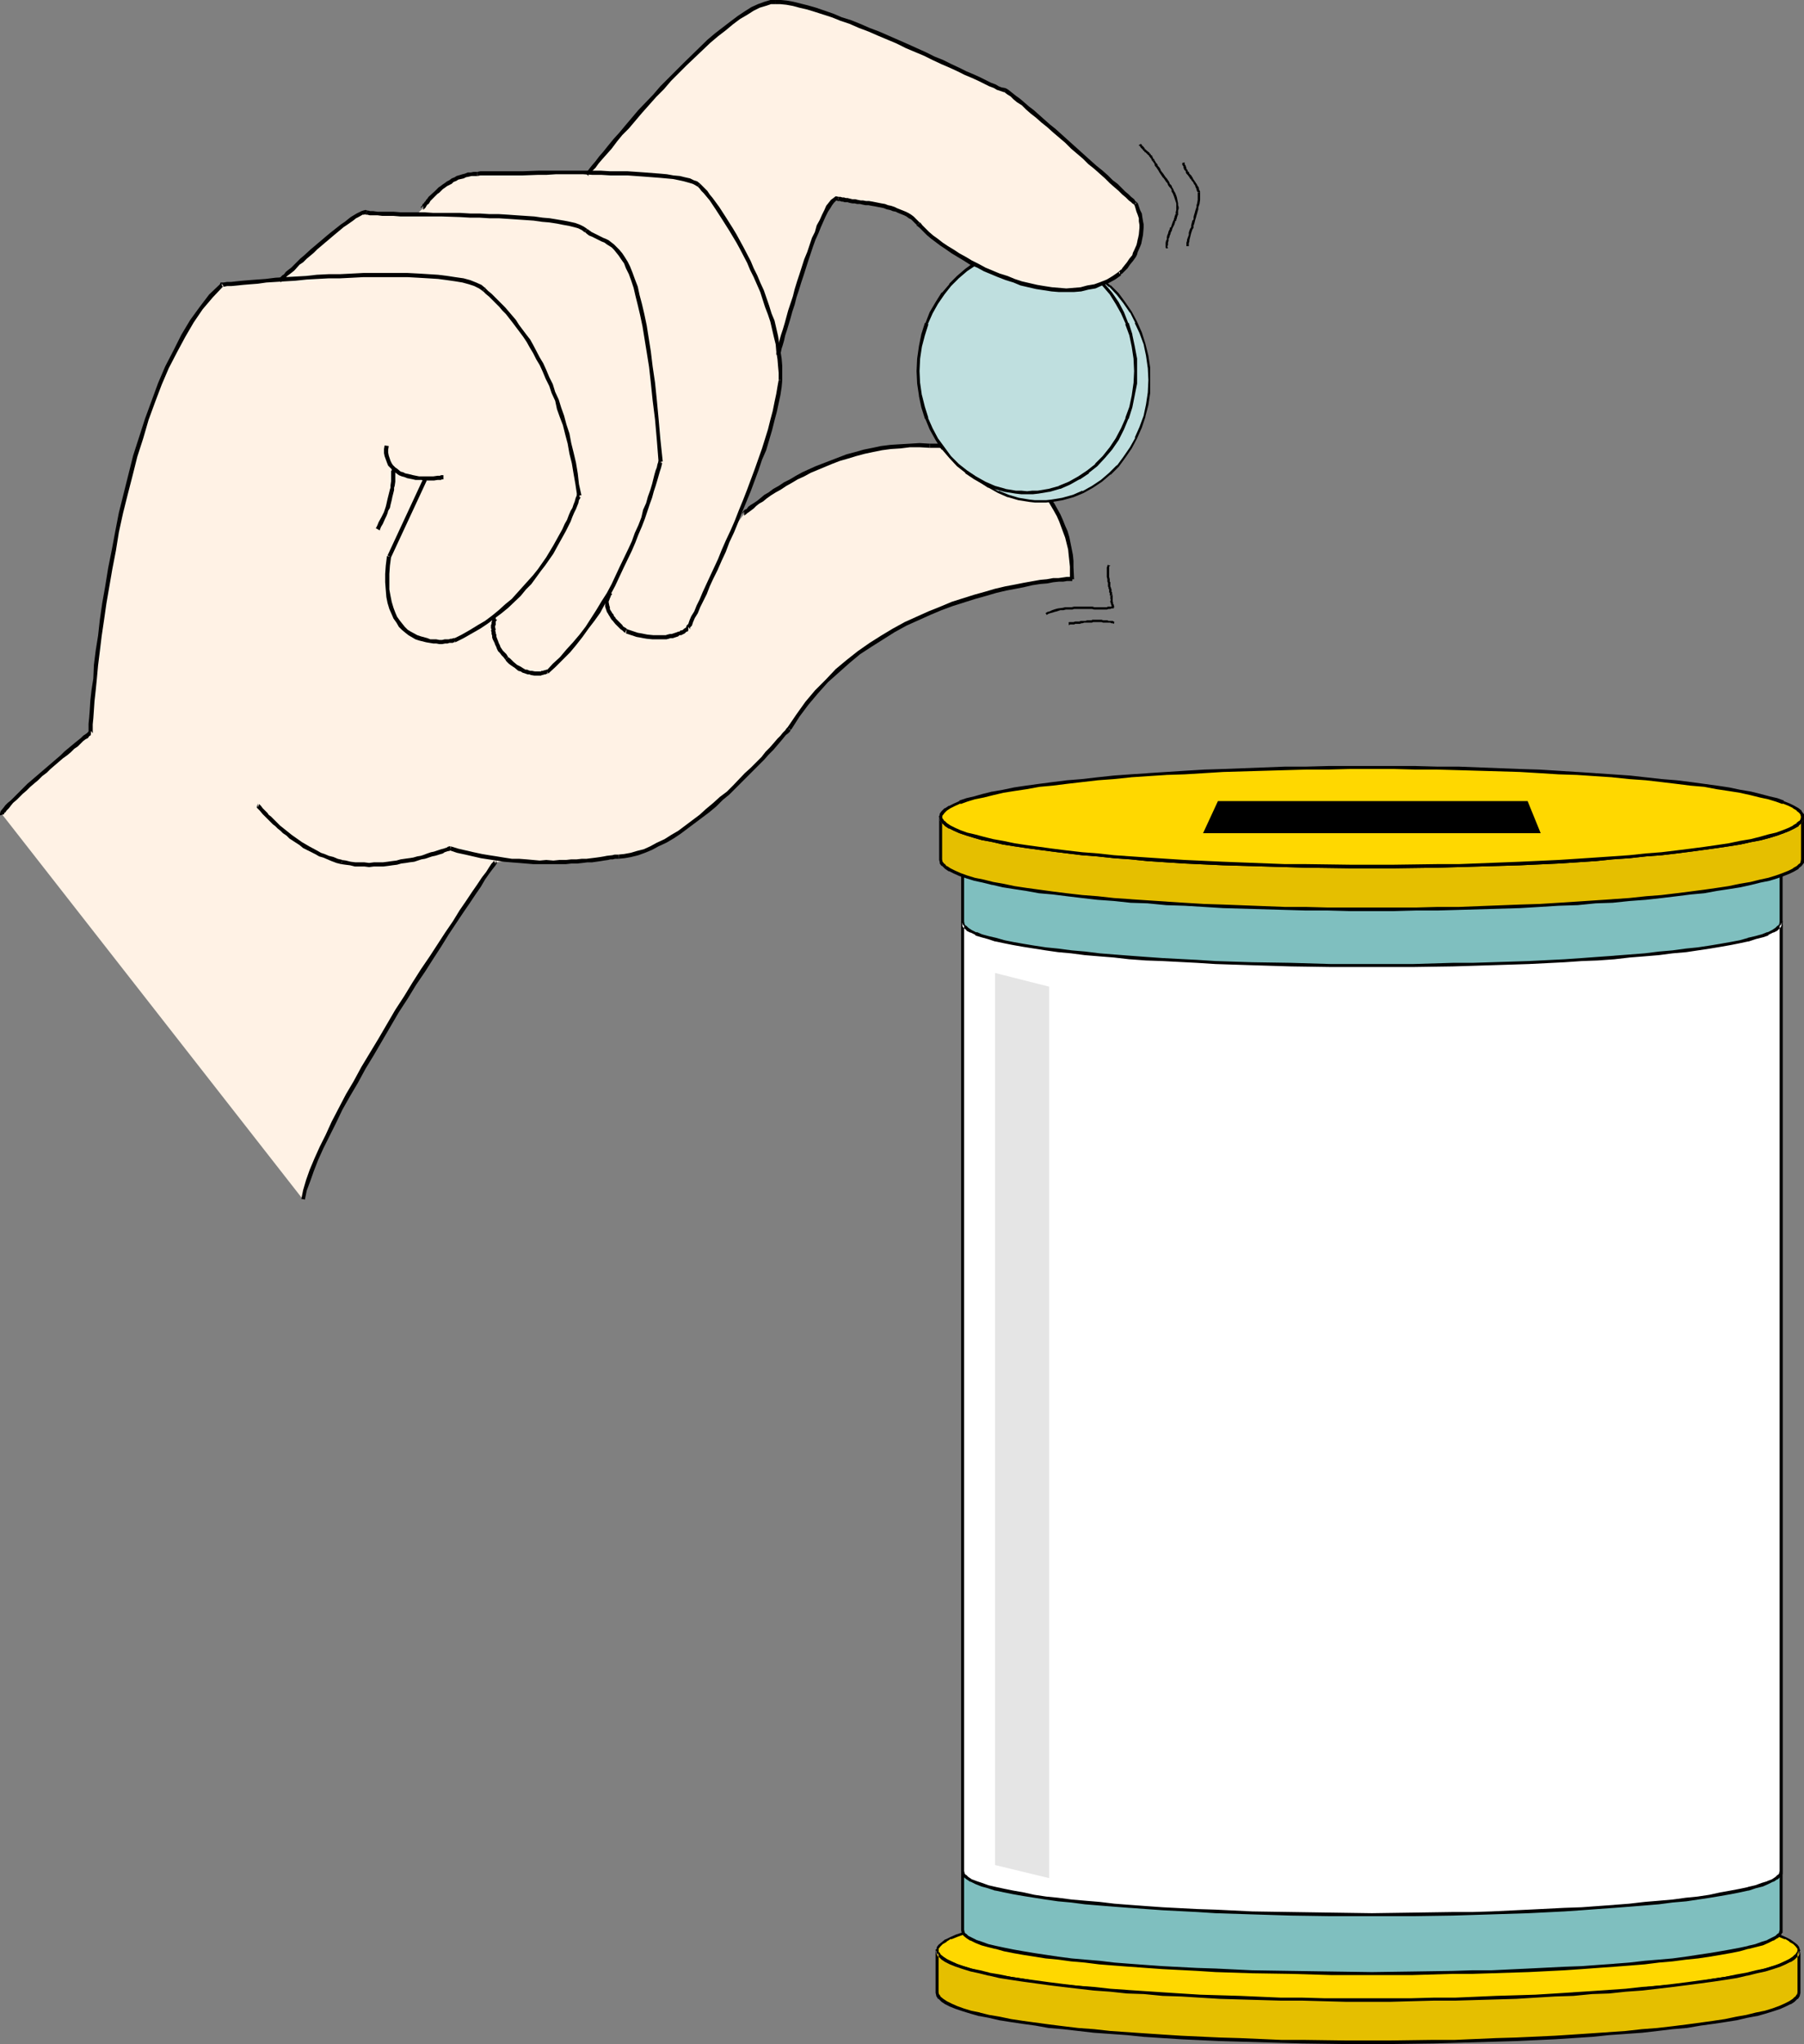 <?xml version="1.0" encoding="UTF-8" standalone="no"?>
<svg
   version="1.0"
   width="129.766mm"
   height="146.951mm"
   id="svg65"
   sodipodi:docname="Charity.wmf"
   xmlns:inkscape="http://www.inkscape.org/namespaces/inkscape"
   xmlns:sodipodi="http://sodipodi.sourceforge.net/DTD/sodipodi-0.dtd"
   xmlns="http://www.w3.org/2000/svg"
   xmlns:svg="http://www.w3.org/2000/svg">
  <rect width="100%" height="100%" fill="#808080" stroke="none"/>
  <sodipodi:namedview
     id="namedview65"
     pagecolor="#ffffff"
     bordercolor="#000000"
     borderopacity="0.25"
     inkscape:showpageshadow="2"
     inkscape:pageopacity="0.0"
     inkscape:pagecheckerboard="0"
     inkscape:deskcolor="#d1d1d1"
     inkscape:document-units="mm" />
  <defs
     id="defs1">
    <pattern
       id="WMFhbasepattern"
       patternUnits="userSpaceOnUse"
       width="6"
       height="6"
       x="0"
       y="0" />
  </defs>
  <path
     style="fill:#fff2e5;fill-opacity:1;fill-rule:evenodd;stroke:none"
     d="m 0.646,221.387 v -0.323 l 0.162,-0.323 0.323,-0.323 0.323,-0.485 0.485,-0.646 0.646,-0.646 0.808,-0.646 0.808,-0.808 1.778,-1.778 1.939,-1.939 2.262,-1.939 4.525,-3.878 2.101,-1.939 2.101,-1.778 1.939,-1.616 0.808,-0.646 0.646,-0.646 0.646,-0.485 0.646,-0.485 0.485,-0.323 0.323,-0.323 0.162,-0.162 v 0 -0.323 l 0.162,-0.323 v -0.485 -0.485 -0.808 -0.808 l 0.162,-0.808 0.162,-0.97 v -1.131 l 0.162,-1.293 0.162,-1.293 v -1.454 l 0.162,-1.454 0.323,-3.232 0.485,-3.555 0.323,-3.878 0.485,-4.04 0.646,-4.363 0.646,-4.525 0.808,-4.686 0.808,-4.848 0.808,-4.848 0.97,-5.171 1.131,-5.009 1.293,-5.171 1.293,-5.171 1.293,-5.009 1.454,-5.171 1.616,-4.848 1.778,-5.009 1.939,-4.686 1.939,-4.525 2.101,-4.363 2.262,-4.202 2.424,-3.878 2.424,-3.555 1.293,-1.778 1.454,-1.616 1.293,-1.616 1.454,-1.454 v 0 h 0.323 0.323 0.485 l 0.646,-0.162 h 0.808 l 0.97,-0.162 h 0.97 l 1.131,-0.162 1.131,-0.162 1.293,-0.162 h 1.454 l 3.07,-0.323 3.394,-0.323 v 0.162 h 0.162 l 0.162,-0.162 0.162,-0.323 0.485,-0.323 0.485,-0.485 0.485,-0.485 0.646,-0.646 0.808,-0.646 1.616,-1.454 1.778,-1.616 1.939,-1.778 2.101,-1.778 4.04,-3.394 1.939,-1.616 1.778,-1.293 0.97,-0.646 0.808,-0.485 0.646,-0.485 0.646,-0.323 0.646,-0.162 0.323,-0.162 0.485,-0.162 0.162,0.162 h 0.323 0.162 l 0.485,0.162 h 0.485 1.293 l 1.616,0.162 h 1.939 l 2.262,0.162 h 2.424 2.586 v 0 l 1.939,-1.778 v -0.162 l 0.323,-0.323 0.323,-0.485 0.485,-0.485 0.485,-0.808 0.808,-0.646 0.808,-0.97 0.808,-0.808 1.131,-0.808 1.131,-0.808 1.131,-0.808 1.293,-0.808 1.454,-0.485 1.454,-0.485 1.454,-0.323 h 1.616 1.939 l 1.293,-0.162 h 1.454 1.616 1.778 1.939 1.939 l 4.363,-0.162 h 4.686 9.696 l -0.646,0.323 0.162,-0.162 0.323,-0.485 0.485,-0.646 0.646,-0.808 0.97,-0.97 0.97,-1.293 1.131,-1.454 1.293,-1.454 1.454,-1.778 1.616,-1.778 1.616,-1.939 1.778,-2.101 1.939,-2.101 1.939,-2.101 3.878,-4.363 4.202,-4.363 4.363,-4.201 4.202,-3.878 2.101,-1.939 2.101,-1.778 2.101,-1.454 1.939,-1.454 1.778,-1.131 1.939,-1.131 1.616,-0.808 1.616,-0.646 1.616,-0.485 1.293,-0.162 1.454,0.162 1.616,0.162 1.778,0.323 1.939,0.485 1.939,0.485 2.101,0.646 2.262,0.808 2.424,0.808 4.848,1.778 5.01,1.939 10.342,4.525 5.01,2.262 4.686,2.101 2.262,0.97 2.101,1.131 2.101,0.808 1.778,0.97 1.778,0.808 1.616,0.646 1.293,0.646 1.293,0.485 0.97,0.485 0.646,0.323 0.646,0.162 0.323,0.162 h 0.162 l 0.485,0.323 0.646,0.323 0.646,0.646 0.97,0.646 0.97,0.808 1.131,0.97 1.293,1.131 1.293,0.97 1.454,1.293 2.909,2.586 3.232,2.747 3.394,2.909 3.07,2.909 3.232,2.747 2.909,2.586 1.293,1.293 1.293,1.131 1.131,0.97 0.97,0.97 0.97,0.808 0.646,0.646 0.646,0.646 0.485,0.323 0.323,0.323 h 0.162 l 0.485,1.131 0.323,0.97 0.485,1.939 0.323,1.939 v 1.778 l -0.323,1.616 -0.323,1.454 -0.485,1.616 -0.646,1.293 -0.646,1.131 -0.808,1.131 -0.646,0.808 -0.646,0.808 -0.646,0.646 -0.323,0.485 -0.323,0.162 -0.162,0.162 -1.616,1.131 -1.616,0.97 -1.778,0.808 -1.778,0.646 -1.778,0.485 -1.939,0.323 -1.939,0.162 h -1.939 -2.101 l -1.939,-0.162 -2.101,-0.323 -2.101,-0.323 -4.04,-0.97 -4.04,-1.454 -4.04,-1.454 -3.717,-1.778 -3.555,-1.939 -3.394,-2.101 -2.909,-1.939 -1.454,-1.131 -1.293,-0.808 -1.131,-0.97 -0.97,-0.97 -0.808,-0.808 -0.808,-0.97 -0.97,-0.97 -1.293,-0.97 -1.293,-0.808 -1.454,-0.646 -1.616,-0.485 -1.778,-0.485 -3.394,-0.808 -3.232,-0.485 -1.454,-0.162 -1.454,-0.323 h -1.293 l -0.97,-0.162 -0.97,-0.162 -0.646,-0.162 h -0.323 l -0.485,0.162 -0.646,0.485 -0.485,0.646 -0.646,0.97 -0.646,0.97 -0.646,1.293 -0.646,1.454 -0.646,1.454 -0.646,1.616 -1.293,3.717 -1.454,3.717 -1.293,4.04 -1.293,4.04 -1.131,4.04 -1.131,3.555 -0.485,1.778 -0.485,1.616 -0.485,1.454 -0.323,1.293 -0.323,1.131 -0.323,0.97 -0.162,0.808 -0.162,0.646 v 0.323 l -0.162,0.162 0.323,-0.97 0.162,2.101 0.162,1.939 v 1.939 1.778 l -0.162,1.939 -0.323,1.939 -0.323,2.101 -0.485,2.262 -0.646,2.262 -0.646,2.424 -0.808,2.586 -0.808,2.586 -1.778,5.333 -2.101,5.333 -2.101,5.494 -2.101,5.333 2.424,-3.232 0.162,-0.162 0.162,-0.162 0.323,-0.323 0.323,-0.323 0.646,-0.323 0.646,-0.646 0.808,-0.485 0.808,-0.808 0.97,-0.646 1.131,-0.646 1.131,-0.808 1.293,-0.97 1.293,-0.808 1.454,-0.808 3.232,-1.778 3.555,-1.778 3.878,-1.778 4.202,-1.616 4.363,-1.293 2.262,-0.646 2.424,-0.485 2.424,-0.485 2.586,-0.323 2.424,-0.162 2.586,-0.323 h 2.586 2.747 l 2.586,0.323 2.586,0.162 2.424,0.323 2.424,0.485 2.262,0.485 2.101,0.646 2.101,0.646 1.778,0.808 1.939,0.808 1.778,0.808 1.616,0.97 1.454,1.131 1.616,0.97 1.293,1.131 1.293,1.293 1.293,1.293 0.97,1.293 1.131,1.293 0.808,1.293 0.97,1.454 0.808,1.454 0.646,1.454 1.131,3.07 0.808,3.07 0.646,3.232 0.323,3.232 v 3.232 h -0.646 -0.808 l -0.97,0.162 h -1.131 l -1.616,0.162 -1.616,0.323 -1.939,0.323 -2.101,0.162 -2.262,0.485 -2.424,0.485 -2.586,0.485 -2.586,0.646 -2.909,0.808 -2.909,0.808 -2.909,0.97 -3.07,0.97 -3.232,1.131 -3.07,1.293 -3.232,1.454 -3.232,1.616 -3.232,1.616 -3.07,1.939 -3.232,2.101 -3.07,2.101 -3.07,2.424 -2.909,2.586 -2.909,2.747 -2.747,2.747 -2.586,3.232 -2.424,3.394 -2.424,3.394 v 0.162 l -0.323,0.323 -0.323,0.485 -0.646,0.485 -0.646,0.808 -0.808,0.97 -0.97,1.131 -1.131,1.131 -1.131,1.293 -1.131,1.454 -1.454,1.293 -1.454,1.616 -3.232,3.07 -3.394,3.232 -3.555,3.232 -3.878,3.232 -3.878,2.909 -3.878,2.586 -1.939,1.293 -1.778,0.97 -1.939,0.97 -1.939,0.646 -1.778,0.646 -1.778,0.485 -1.778,0.323 h -1.616 -0.162 l -0.485,0.162 -0.808,0.162 -0.97,0.162 -1.293,0.162 -1.616,0.162 -1.778,0.323 -1.939,0.162 -2.101,0.162 -2.424,0.162 h -2.424 -5.494 -3.07 l -2.909,-0.162 -3.07,-0.323 -2.909,0.485 h -0.162 v 0.162 l -0.162,0.162 -0.323,0.323 -0.162,0.485 -0.485,0.485 -0.323,0.646 -0.485,0.646 -0.485,0.808 -0.646,0.808 -1.131,1.778 -1.616,2.262 -1.616,2.262 -1.778,2.747 -1.778,2.747 -2.101,3.07 -2.101,3.232 -2.101,3.394 -2.262,3.394 -2.262,3.717 -2.424,3.555 -4.686,7.595 -4.525,7.757 -4.363,7.595 -2.101,3.878 -2.101,3.717 -1.778,3.555 -1.778,3.394 -1.616,3.394 -1.454,3.232 -1.131,2.909 -0.97,2.909 -0.97,2.586 -0.485,2.424 z"
     id="path1" />
  <path
     style="fill:#000000;fill-opacity:1;fill-rule:evenodd;stroke:none"
     d="m 120.553,130.246 v -1.131 h -0.646 l -0.323,0.162 h -0.323 -0.323 l -1.131,0.162 h -1.131 -0.646 -0.646 -0.808 -0.646 l -0.808,-0.162 -0.808,-0.162 -1.293,-0.323 -0.808,-0.162 -0.646,-0.323 -0.646,-0.162 -0.97,-0.808 -0.485,-0.323 -0.646,-0.646 -0.323,-0.485 -0.323,-0.646 -0.485,-1.454 -0.162,-0.808 v -0.808 l 0.162,-0.97 v 0 l -1.131,-0.162 v 0 l -0.162,0.97 v 1.131 l 0.162,0.808 0.646,1.778 0.323,0.808 0.485,0.485 0.646,0.646 0.485,0.485 0.646,0.485 0.646,0.485 0.808,0.323 0.646,0.162 0.808,0.323 1.616,0.323 0.646,0.162 h 0.808 0.808 l 0.646,0.162 h 0.808 0.646 1.293 l 0.97,-0.162 h 0.485 0.485 l 0.162,-0.162 h 0.485 v -1.131 z"
     id="path2" />
  <path
     style="fill:#000000;fill-opacity:1;fill-rule:evenodd;stroke:none"
     d="m 106.979,127.823 -0.485,-0.485 v 0.485 l -0.162,0.162 v 1.454 0.323 0.485 0.485 l -0.162,1.131 v 0.646 l -0.162,0.485 -0.162,0.646 -0.162,0.646 -0.162,0.646 -0.162,0.646 -0.323,1.454 -0.162,0.646 -0.485,1.454 -0.323,0.646 -0.323,0.646 -0.808,1.454 -0.323,0.808 -0.485,0.97 v -0.162 l 1.131,0.646 v -0.162 l 0.323,-0.808 0.485,-0.808 0.646,-1.454 0.323,-0.646 0.323,-0.808 0.162,-0.646 0.485,-0.808 0.162,-0.808 0.323,-1.293 0.162,-0.808 0.162,-0.646 0.162,-0.646 0.162,-0.646 v -0.646 l 0.162,-0.485 0.162,-1.131 v -0.485 -0.485 -0.485 -1.293 l 0.162,-0.323 v -0.485 l -0.646,-0.646 z"
     id="path3" />
  <path
     style="fill:#000000;fill-opacity:1;fill-rule:evenodd;stroke:none"
     d="m 76.275,76.758 0.646,-0.646 -0.162,0.162 0.323,-0.323 0.485,-0.162 0.323,-0.646 0.646,-0.485 0.646,-0.485 0.808,-0.646 1.454,-1.616 0.97,-0.646 0.97,-0.97 1.939,-1.616 0.97,-0.97 0.97,-0.808 1.131,-0.97 0.97,-0.808 1.131,-0.97 2.909,-2.424 0.97,-0.646 1.616,-1.131 0.808,-0.646 0.646,-0.323 1.131,-0.646 h 0.485 l 0.162,-0.162 0.162,0.162 0.485,-1.131 -0.485,-0.162 -0.646,0.162 -0.485,0.162 -1.293,0.646 -0.808,0.485 -0.808,0.485 -1.616,1.293 -0.97,0.646 -3.07,2.424 -0.97,0.808 -1.131,0.97 -0.97,0.808 -1.131,0.97 -0.97,0.808 -1.939,1.778 -0.97,0.808 -0.808,0.808 -1.616,1.616 -0.646,0.485 -0.808,0.646 -0.485,0.646 -0.485,0.323 -0.323,0.323 -0.646,0.646 v 0.323 l 0.485,-0.485 z"
     id="path4" />
  <path
     style="fill:#000000;fill-opacity:1;fill-rule:evenodd;stroke:none"
     d="m 99.384,58.336 h 0.162 0.323 l 0.646,0.162 h 0.808 1.293 l 1.293,0.162 h 1.454 1.616 l 1.939,0.162 h 2.101 2.101 2.262 2.424 2.424 l 4.848,0.162 2.747,0.162 h 2.586 l 2.586,0.162 h 2.586 l 2.424,0.162 2.424,0.162 2.424,0.162 2.262,0.162 2.262,0.323 1.939,0.162 2.101,0.323 1.616,0.323 1.778,0.323 1.293,0.323 1.131,0.323 0.97,0.485 0.808,0.646 v -0.162 l 0.646,-0.808 v 0 l -0.97,-0.646 -0.97,-0.485 -1.293,-0.485 -1.454,-0.323 -1.616,-0.323 -1.939,-0.323 -1.939,-0.323 -1.939,-0.162 -2.262,-0.323 -2.424,-0.162 -2.424,-0.162 -2.262,-0.162 -2.586,-0.162 h -2.586 l -2.586,-0.162 h -2.586 l -2.747,-0.162 h -4.848 -2.424 l -2.424,-0.162 h -2.262 -2.101 -2.101 l -1.939,-0.162 h -1.616 -1.454 -1.293 l -1.131,-0.162 h -0.808 l -0.646,-0.162 h -0.485 0.323 z"
     id="path5" />
  <path
     style="fill:#000000;fill-opacity:1;fill-rule:evenodd;stroke:none"
     d="m 159.014,63.022 v 0 l 0.485,0.485 0.646,0.485 0.808,0.323 0.646,0.323 0.646,0.323 0.646,0.323 0.646,0.323 0.808,0.323 0.646,0.485 1.293,0.808 0.646,0.646 0.646,0.808 0.646,0.808 0.646,0.97 0.808,1.131 0.485,1.293 0.808,1.616 0.646,1.778 0.646,1.939 0.485,2.101 0.646,2.586 0.646,2.747 0.646,3.07 1.131,6.949 0.646,4.04 0.485,4.363 0.485,4.686 0.646,5.171 0.485,5.494 0.485,6.141 1.131,-0.162 -0.646,-6.141 -0.485,-5.494 -0.485,-5.171 -0.485,-4.686 -0.646,-4.363 -0.485,-4.04 -1.131,-7.11 -0.646,-3.07 -0.646,-2.747 -0.646,-2.424 -0.485,-2.262 -0.808,-2.101 -0.646,-1.778 -0.646,-1.616 -0.646,-1.293 -0.808,-1.293 -0.646,-0.97 -0.808,-0.97 -0.646,-0.646 -0.808,-0.808 -1.454,-1.131 -0.646,-0.323 -0.808,-0.323 -0.646,-0.323 -0.646,-0.323 -0.646,-0.323 -0.646,-0.323 -0.646,-0.323 -0.646,-0.485 -0.485,-0.323 v 0 z"
     id="path6" />
  <path
     style="fill:#000000;fill-opacity:1;fill-rule:evenodd;stroke:none"
     d="m 179.537,126.045 -0.162,-1.131 -0.323,0.323 -0.162,0.485 -0.162,0.485 -0.162,0.808 -0.323,0.808 -0.323,1.131 -0.323,1.293 -0.323,1.293 -0.485,1.616 -0.646,1.778 -0.485,1.778 -0.808,1.778 -0.485,2.101 -0.808,2.101 -0.97,2.101 -0.808,2.262 -0.97,2.101 -2.262,4.686 -1.131,2.424 -1.131,2.424 -1.293,2.424 -1.454,2.262 -1.454,2.424 -1.454,2.262 -1.454,2.262 -1.616,2.101 -1.778,2.101 -1.778,1.939 -1.778,2.101 -1.939,1.778 -1.778,1.939 v -0.162 l 0.646,0.97 v -0.162 l 1.939,-1.778 1.939,-1.939 1.939,-1.939 1.616,-1.939 1.778,-2.262 1.616,-2.262 1.616,-2.101 1.616,-2.262 1.293,-2.424 1.454,-2.424 1.293,-2.424 1.131,-2.424 1.131,-2.424 2.262,-4.686 0.97,-2.262 0.808,-2.101 0.97,-2.262 0.808,-2.101 0.646,-1.939 0.646,-1.939 0.646,-1.778 0.485,-1.778 0.485,-1.454 0.485,-1.616 0.323,-1.131 0.323,-1.131 0.323,-0.97 0.162,-0.646 0.162,-0.646 -0.162,-0.162 v 0.162 l -0.323,-0.97 z"
     id="path7" />
  <path
     style="fill:#000000;fill-opacity:1;fill-rule:evenodd;stroke:none"
     d="m 148.833,183.088 v -1.131 h -0.323 l -0.323,0.162 h -0.323 l -0.162,0.162 h -0.485 l -0.162,0.162 h -0.323 -0.485 -0.808 l -0.808,-0.162 h -0.485 l -0.485,-0.162 -0.323,-0.162 h -0.485 l -0.808,-0.485 -0.485,-0.323 -0.97,-0.485 -0.97,-0.808 -0.485,-0.485 -0.485,-0.485 -0.485,-0.323 -0.808,0.646 0.323,0.485 0.646,0.646 0.646,0.485 0.97,0.646 0.97,0.808 0.646,0.162 0.485,0.323 0.485,0.162 0.485,0.162 0.485,0.162 h 0.485 l 0.323,0.162 0.97,0.162 h 1.131 0.323 0.323 l 0.323,-0.162 h 0.162 l 0.485,-0.162 h 0.162 0.162 l 0.162,-0.162 v 0 h 0.323 v -1.131 z"
     id="path8" />
  <path
     style="fill:#000000;fill-opacity:1;fill-rule:evenodd;stroke:none"
     d="m 138.168,178.564 v 0 l -0.485,-0.808 -0.485,-0.485 -0.485,-0.485 -0.646,-0.97 -0.162,-0.485 -0.323,-0.646 -0.162,-0.485 -0.323,-0.808 -0.162,-0.485 v -0.485 l -0.162,-0.323 v -0.323 l -0.162,-0.485 0.162,-0.162 -0.162,-0.646 v -0.485 l 0.162,-0.162 v -0.323 -0.485 -0.162 l 0.162,-0.162 0.162,-0.323 h -0.162 0.162 l -0.162,-0.162 -0.162,0.162 v 0 -1.131 0 l -0.485,0.162 -0.162,0.323 h -0.162 v 0.485 h -0.162 v 0.323 0.162 l -0.162,0.323 v 0.323 0.162 l -0.162,0.323 v 0.808 l 0.162,0.485 -0.162,0.162 0.162,0.485 v 0.485 l 0.162,0.485 v 0.485 l 0.162,0.485 0.485,0.97 0.162,0.485 0.323,0.646 0.162,0.485 0.323,0.646 0.485,0.485 0.485,0.646 0.485,0.485 0.485,0.646 v 0 z"
     id="path9" />
  <path
     style="fill:#000000;fill-opacity:1;fill-rule:evenodd;stroke:none"
     d="m 202.323,140.104 0.646,-0.485 h -0.162 0.162 l 0.162,-0.162 0.485,-0.323 0.646,-0.485 0.646,-0.485 0.646,-0.646 0.808,-0.646 1.131,-0.646 0.97,-0.808 1.131,-0.808 1.293,-0.808 1.454,-0.808 1.454,-0.97 1.454,-0.808 1.616,-0.97 1.778,-0.808 1.778,-0.97 1.939,-0.808 3.878,-1.616 2.101,-0.808 2.262,-0.646 2.101,-0.646 2.424,-0.646 2.262,-0.485 2.424,-0.485 2.424,-0.323 2.586,-0.162 2.586,-0.323 h 2.586 l 2.747,0.162 v -1.131 l -2.747,-0.162 -2.586,0.162 -2.747,0.162 -2.586,0.162 -2.586,0.323 -2.262,0.485 -2.424,0.485 -2.262,0.646 -2.424,0.646 -2.101,0.808 -2.101,0.808 -4.202,1.616 -1.778,0.808 -1.778,0.808 -1.778,0.97 -1.616,0.97 -1.616,0.808 -1.454,0.97 -1.454,0.808 -1.293,0.97 -1.131,0.646 -0.97,0.808 -0.97,0.808 -0.97,0.646 -0.808,0.485 -0.646,0.485 -0.485,0.646 -0.485,0.162 -0.323,0.323 -0.323,0.485 v 0.323 l 0.485,-0.646 z"
     id="path10" />
  <path
     style="fill:#000000;fill-opacity:1;fill-rule:evenodd;stroke:none"
     d="m 252.742,121.682 h 2.586 l 2.424,0.323 2.424,0.323 2.424,0.485 2.262,0.485 1.939,0.646 2.101,0.646 1.939,0.646 1.778,0.808 1.778,0.97 1.616,0.97 1.454,0.97 2.747,2.262 1.293,1.131 1.293,1.293 0.97,1.131 1.131,1.293 1.616,2.747 0.808,1.454 0.646,1.454 1.131,3.07 0.485,1.293 0.808,3.232 0.162,1.616 0.162,1.454 0.162,1.616 v 3.394 h 1.131 l -0.162,-3.394 v -1.616 l -0.162,-1.616 -0.323,-1.616 -0.646,-3.232 -0.485,-1.616 -0.646,-1.454 -0.646,-1.616 -0.646,-1.454 -0.808,-1.454 -0.808,-1.454 -0.97,-1.454 -1.131,-1.293 -0.97,-1.293 -1.293,-1.293 -1.293,-1.293 -2.909,-2.101 -1.616,-1.131 -1.616,-0.97 -1.778,-0.97 -1.939,-0.808 -1.939,-0.646 -2.101,-0.808 -2.101,-0.646 -2.262,-0.485 -2.424,-0.485 -2.424,-0.323 -2.586,-0.323 h -2.586 z"
     id="path11" />
  <path
     style="fill:#000000;fill-opacity:1;fill-rule:evenodd;stroke:none"
     d="m 291.526,157.879 v -1.131 h -1.454 l -1.131,0.162 -1.131,0.162 h -1.454 l -1.778,0.323 -1.778,0.162 -4.525,0.808 -2.424,0.485 -2.586,0.485 -2.747,0.646 -2.747,0.808 -2.909,0.808 -3.07,0.97 -3.07,0.97 -3.07,1.293 -3.232,1.293 -3.232,1.454 -3.232,1.454 -3.232,1.778 -3.232,1.939 -3.07,1.939 -3.232,2.262 -3.07,2.424 -2.909,2.424 -2.747,2.909 -2.909,2.909 -2.586,3.07 -2.424,3.394 -2.424,3.555 0.97,0.646 2.262,-3.555 2.424,-3.232 2.586,-3.07 2.747,-3.07 2.909,-2.586 2.909,-2.586 2.909,-2.424 3.232,-2.101 3.07,-1.939 3.07,-1.939 3.232,-1.778 3.232,-1.454 3.232,-1.454 3.07,-1.293 3.07,-1.131 3.07,-0.97 3.07,-0.97 2.909,-0.808 2.747,-0.808 2.747,-0.646 2.586,-0.485 2.424,-0.485 2.101,-0.485 2.101,-0.323 1.939,-0.162 1.616,-0.323 1.616,-0.162 h 1.131 l 0.97,-0.162 h 1.454 v -1.131 z"
     id="path12" />
  <path
     style="fill:#000000;fill-opacity:1;fill-rule:evenodd;stroke:none"
     d="m 214.605,198.602 -0.162,-1.131 -0.323,0.162 -0.323,0.323 -0.323,0.485 -0.646,0.646 -0.646,0.808 -0.808,0.808 -0.97,1.131 -1.131,1.293 -1.131,1.131 -1.131,1.454 -2.909,2.909 -1.616,1.454 -3.232,3.394 -1.616,1.616 -1.939,1.454 -1.778,1.616 -1.939,1.616 -1.778,1.616 -1.939,1.454 -1.939,1.454 -1.939,1.454 -1.939,1.131 -1.778,1.131 -2.101,0.97 -1.778,0.97 -1.778,0.808 -1.939,0.485 -1.616,0.485 -1.778,0.323 -1.616,0.162 h 0.162 v 1.131 0 l 1.616,-0.162 1.778,-0.323 1.939,-0.485 1.778,-0.646 1.939,-0.808 1.778,-0.97 2.101,-0.97 1.939,-1.131 1.939,-1.293 1.939,-1.454 1.939,-1.454 1.939,-1.454 1.939,-1.454 1.939,-1.616 1.778,-1.778 1.778,-1.454 1.778,-1.778 3.232,-3.232 1.616,-1.616 2.909,-2.909 1.131,-1.293 1.293,-1.293 0.97,-1.131 0.97,-1.131 0.808,-0.97 0.646,-0.808 0.646,-0.485 0.485,-0.485 0.162,-0.323 -0.323,-0.97 z"
     id="path13" />
  <path
     style="fill:#000000;fill-opacity:1;fill-rule:evenodd;stroke:none"
     d="m 168.225,233.345 v -1.131 h -0.323 -0.808 l -0.646,0.162 -1.454,0.162 -0.808,0.162 -0.97,0.162 -1.131,0.162 -1.293,0.162 -1.293,0.162 h -1.293 l -1.454,0.162 h -1.454 l -1.454,0.162 h -1.778 l -1.616,0.162 -1.939,-0.162 -1.778,0.162 -1.778,-0.162 -1.778,-0.162 -2.101,-0.162 h -1.939 l -2.101,-0.323 -1.939,-0.323 -2.101,-0.323 -1.939,-0.323 -2.262,-0.485 -2.101,-0.485 -2.101,-0.485 -2.101,-0.646 h 0.162 l -0.323,1.131 v 0 l 1.939,0.646 2.262,0.485 2.101,0.485 2.101,0.485 2.101,0.323 2.101,0.323 2.101,0.323 1.939,0.162 2.101,0.162 1.939,0.162 1.939,0.162 h 1.778 1.778 1.939 1.616 1.778 l 1.454,-0.162 h 1.616 l 1.454,-0.162 1.293,-0.162 h 1.293 l 1.131,-0.162 1.131,-0.162 0.97,-0.162 1.131,-0.162 0.646,-0.162 h 0.646 l 0.646,-0.162 h 0.646 0.323 v -1.131 z"
     id="path14" />
  <path
     style="fill:#000000;fill-opacity:1;fill-rule:evenodd;stroke:none"
     d="m 122.493,231.082 v -1.131 h -0.323 l -0.485,0.162 -0.162,0.162 -0.97,0.323 -0.646,0.162 -1.939,0.646 -0.808,0.162 -0.97,0.323 -0.808,0.323 -0.97,0.323 -0.97,0.162 -1.131,0.323 -1.131,0.162 -1.131,0.162 -1.131,0.162 -1.131,0.323 -1.293,0.162 -1.131,0.162 -1.293,0.162 h -1.131 -1.293 l -1.293,0.162 -1.293,-0.162 h -2.424 l -1.293,-0.162 -1.293,-0.323 -1.131,-0.162 h 0.162 l -0.323,1.131 v 0 l 1.131,0.162 1.293,0.162 1.293,0.323 h 1.293 1.293 l 1.293,0.162 1.293,-0.162 h 1.293 1.293 l 1.293,-0.162 1.131,-0.162 1.293,-0.162 1.131,-0.323 1.293,-0.162 0.97,-0.162 1.293,-0.162 0.97,-0.323 0.97,-0.323 0.97,-0.162 0.97,-0.323 0.97,-0.323 0.808,-0.162 2.101,-0.646 0.485,-0.323 0.97,-0.323 h 0.323 l 0.162,-0.162 h 0.162 v -1.131 z"
     id="path15" />
  <path
     style="fill:#000000;fill-opacity:1;fill-rule:evenodd;stroke:none"
     d="m 93.081,233.668 -1.293,-0.323 -1.131,-0.485 -1.293,-0.323 -1.131,-0.485 -0.97,-0.323 -1.131,-0.646 -2.101,-1.131 -1.939,-1.131 -2.747,-1.939 -0.808,-0.646 -0.808,-0.646 -0.808,-0.646 -0.808,-0.646 -0.646,-0.646 -0.646,-0.646 -0.646,-0.646 -0.485,-0.485 -0.646,-0.485 -0.323,-0.485 -0.485,-0.485 -0.808,-0.808 -0.485,-0.646 -0.162,-0.162 -0.162,-0.162 -0.162,-0.162 -0.323,0.97 v -1.131 l -0.323,0.97 v 0 0.162 l 0.323,0.323 0.485,0.485 0.808,0.97 0.323,0.323 0.646,0.646 0.485,0.485 0.646,0.646 0.646,0.646 0.646,0.485 0.646,0.646 0.808,0.646 0.646,0.646 0.97,0.646 0.808,0.808 2.747,1.778 0.97,0.808 0.97,0.485 2.262,1.131 1.131,0.646 1.131,0.323 1.131,0.485 1.131,0.485 1.293,0.485 1.293,0.323 z"
     id="path16" />
  <path
     style="fill:#000000;fill-opacity:1;fill-rule:evenodd;stroke:none"
     d="m 115.059,130.085 -9.696,20.846 0.97,0.485 9.696,-20.846 z"
     id="path17" />
  <path
     style="fill:#000000;fill-opacity:1;fill-rule:evenodd;stroke:none"
     d="m 105.201,151.092 -0.323,2.586 -0.162,2.262 v 2.262 l 0.162,2.101 0.162,1.939 0.323,1.616 0.485,1.616 0.646,1.454 0.485,1.131 0.808,1.131 0.646,1.131 0.808,0.808 0.97,0.808 0.808,0.646 1.939,1.131 0.97,0.323 1.939,0.485 0.97,0.162 0.97,0.162 h 0.808 l 0.808,0.162 h 0.808 l 0.808,-0.162 h 0.646 l 0.485,-0.162 h 0.485 0.485 l 0.162,-0.162 h 0.323 v -1.131 0 h -0.323 l -0.485,0.162 h -0.323 l -0.485,0.162 h -0.485 -0.646 l -0.646,0.162 h -0.808 l -0.808,-0.162 h -0.808 -0.808 l -0.808,-0.323 -1.778,-0.485 -0.97,-0.323 -1.778,-0.97 -0.808,-0.485 -0.808,-0.808 -0.646,-0.808 -0.646,-0.808 -0.808,-1.131 -0.485,-1.131 -0.485,-1.293 -0.485,-1.616 -0.323,-1.616 -0.323,-1.778 v -1.939 -2.262 l 0.162,-2.262 0.323,-2.424 z"
     id="path18" />
  <path
     style="fill:#000000;fill-opacity:1;fill-rule:evenodd;stroke:none"
     d="m 123.785,174.524 2.262,-1.131 4.525,-2.586 1.939,-1.293 1.939,-1.454 1.939,-1.454 1.778,-1.454 3.394,-3.232 1.454,-1.778 1.454,-1.454 1.293,-1.778 1.293,-1.778 1.131,-1.454 2.262,-3.232 0.97,-1.778 0.808,-1.454 0.808,-1.454 0.808,-1.454 0.646,-1.293 0.646,-1.293 0.485,-1.293 0.485,-1.131 0.485,-0.97 0.323,-0.808 0.323,-0.808 0.162,-0.808 0.323,-0.485 0.162,-0.485 -0.162,0.162 h -0.323 0.162 v -0.97 h -0.162 -0.485 l -0.162,0.646 -0.162,0.323 -0.162,0.485 -0.162,0.646 -0.323,0.808 -0.323,0.97 -0.485,0.808 -0.485,1.131 -0.485,1.293 -0.646,1.131 -0.646,1.454 -0.808,1.454 -0.808,1.454 -0.808,1.454 -0.97,1.616 -0.97,1.616 -1.131,1.616 -1.131,1.616 -1.293,1.616 -1.454,1.616 -1.454,1.616 -1.454,1.616 -1.454,1.616 -1.778,1.454 -1.778,1.616 -1.778,1.454 -1.939,1.454 -1.939,1.131 -2.101,1.293 -2.262,1.293 -2.262,1.131 z"
     id="path19" />
  <path
     style="fill:#000000;fill-opacity:1;fill-rule:evenodd;stroke:none"
     d="m 158.045,134.61 v -0.162 l -0.646,-2.909 -0.323,-2.909 -0.485,-2.909 -0.646,-2.747 -0.646,-2.586 -0.485,-2.586 -0.808,-2.424 -0.646,-2.424 -0.808,-2.262 -0.646,-2.101 -0.97,-2.101 -0.646,-2.101 -0.97,-1.939 -0.808,-1.939 -0.808,-1.778 -0.97,-1.616 -1.778,-3.394 -0.808,-1.454 -1.131,-1.454 -0.97,-1.293 -0.97,-1.293 -0.808,-1.293 -1.939,-2.262 -0.97,-1.131 -0.97,-0.97 -0.97,-0.97 -1.778,-1.778 -0.97,-0.808 -0.646,-0.646 v -0.162 l -0.808,0.97 v -0.162 l 0.808,0.808 0.97,0.808 1.778,1.778 0.97,0.97 0.808,0.97 0.97,0.97 1.778,2.262 0.97,1.293 0.97,1.293 0.97,1.293 0.97,1.454 0.808,1.454 0.97,1.616 0.808,1.616 0.97,1.616 0.808,1.778 0.808,1.939 0.97,1.939 0.646,1.939 0.97,2.101 0.485,2.262 0.808,2.262 0.808,2.101 0.646,2.586 0.646,2.424 0.485,2.747 0.646,2.586 0.485,2.909 0.485,2.747 0.485,3.232 v -0.162 z"
     id="path20" />
  <path
     style="fill:#000000;fill-opacity:1;fill-rule:evenodd;stroke:none"
     d="m 132.027,78.213 h -0.162 l -0.97,-0.808 -1.454,-0.646 -1.616,-0.646 -1.778,-0.485 -2.262,-0.323 -2.101,-0.323 -2.586,-0.323 -2.586,-0.162 -2.586,-0.162 -3.07,-0.162 h -2.909 -3.07 -3.07 -3.07 l -3.07,0.162 -3.232,0.162 h -3.07 l -3.232,0.162 -2.909,0.323 -2.909,0.162 -2.909,0.162 -2.586,0.162 -2.586,0.323 -2.262,0.162 -2.101,0.162 -1.939,0.162 -1.616,0.162 -1.454,0.162 H 61.731 l -0.97,0.162 h -0.808 l -0.162,0.485 0.485,0.808 v -1.131 l 0.485,0.808 -0.162,0.162 h 0.323 l 0.808,-0.162 h 1.131 l 1.616,-0.162 1.616,-0.162 1.939,-0.162 2.101,-0.162 2.262,-0.323 2.586,-0.162 2.586,-0.162 2.747,-0.162 3.07,-0.323 2.909,-0.162 3.07,-0.162 h 3.07 l 3.232,-0.162 3.07,-0.162 h 3.07 3.07 3.07 2.909 l 2.909,0.162 2.747,0.162 2.586,0.162 2.424,0.323 2.262,0.323 1.939,0.323 1.778,0.485 1.454,0.485 1.293,0.646 1.131,0.808 h -0.162 z"
     id="path21" />
  <path
     style="fill:#000000;fill-opacity:1;fill-rule:evenodd;stroke:none"
     d="m 59.954,77.081 -3.07,2.909 -2.586,3.394 -2.586,3.555 -2.424,4.04 -2.101,4.202 -2.262,4.363 -1.939,4.525 -1.778,4.848 -1.778,4.848 -1.616,5.009 -1.616,5.009 -1.293,5.171 -1.293,5.171 -1.293,5.171 -0.97,5.009 -0.97,5.171 -0.97,4.848 -0.808,5.009 -0.808,4.525 -0.646,4.525 -0.485,4.363 -0.646,4.04 -0.485,3.878 -0.162,3.717 -0.485,3.07 -0.323,2.909 -0.162,2.586 -0.162,2.101 -0.162,1.616 v 1.454 1.131 l 0.646,0.485 v -1.131 l 0.485,0.646 v -1.131 -1.293 l 0.162,-1.616 0.162,-2.262 0.162,-2.424 0.323,-2.909 0.323,-3.232 0.323,-3.555 0.485,-3.878 0.485,-4.04 0.646,-4.363 0.646,-4.525 0.808,-4.686 0.808,-4.686 0.97,-5.009 0.808,-5.009 1.131,-5.171 1.293,-5.171 1.293,-5.009 1.293,-5.171 1.616,-5.009 1.454,-5.009 1.778,-4.848 1.778,-4.686 1.939,-4.525 2.262,-4.363 2.262,-4.202 2.262,-3.878 2.424,-3.555 2.747,-3.232 2.747,-2.909 z"
     id="path22" />
  <path
     style="fill:#000000;fill-opacity:1;fill-rule:evenodd;stroke:none"
     d="m 24.563,199.733 v -1.131 h -0.323 l -0.646,0.646 -0.485,0.323 -0.485,0.323 -0.646,0.646 -0.808,0.646 -0.808,0.646 -0.97,0.808 -0.97,0.808 -0.97,0.808 -0.97,0.97 -1.131,0.97 -1.131,0.97 -1.131,0.97 -1.131,0.97 -1.131,0.97 -1.131,0.97 -1.131,0.97 -1.131,0.97 -0.97,0.97 -0.97,0.97 -0.97,0.97 -0.808,0.808 -0.808,0.808 -0.808,0.646 -0.646,0.646 -0.485,0.646 -0.808,0.97 L 0,221.064 v 0.485 0 l 1.131,-0.323 v 0 -0.162 -0.162 l 0.323,-0.162 0.323,-0.485 0.646,-0.646 0.485,-0.646 0.646,-0.808 0.97,-0.808 0.808,-0.808 0.808,-0.808 1.131,-0.97 0.97,-0.97 1.131,-0.97 0.97,-0.808 1.131,-1.131 1.293,-0.97 0.97,-0.97 1.131,-0.97 1.131,-0.97 1.131,-0.97 1.131,-0.808 0.97,-0.808 0.97,-0.97 0.97,-0.646 0.808,-0.808 0.646,-0.646 0.646,-0.485 0.646,-0.323 0.323,-0.485 0.485,-0.323 v 0 h -0.162 v -1.131 z"
     id="path23" />
  <path
     style="fill:#000000;fill-opacity:1;fill-rule:evenodd;stroke:none"
     d="m 134.774,234.799 -0.485,-0.97 -0.162,0.323 -0.485,0.485 -0.646,0.97 -0.808,1.293 -1.131,1.454 -1.293,1.939 -1.454,2.101 -1.616,2.424 -1.778,2.586 -1.778,2.909 -2.101,3.07 -2.101,3.232 -2.101,3.232 -2.424,3.555 -2.262,3.555 -2.262,3.717 -2.424,3.717 -2.262,3.878 -2.262,3.878 -4.686,7.757 -2.101,3.878 -2.101,3.555 -1.939,3.717 -1.939,3.717 -1.616,3.555 -1.616,3.232 -1.454,3.232 -1.293,3.07 -0.97,2.747 -0.808,2.747 -0.485,2.424 0.97,0.162 0.485,-2.424 0.97,-2.586 0.97,-2.747 1.131,-2.909 1.454,-3.232 1.616,-3.232 1.778,-3.555 1.778,-3.717 2.101,-3.717 2.101,-3.555 2.101,-3.878 2.262,-3.717 2.262,-3.878 2.262,-3.878 2.262,-3.878 2.424,-3.717 2.262,-3.717 2.424,-3.555 2.262,-3.555 2.101,-3.232 2.101,-3.394 1.939,-2.909 1.939,-2.909 1.778,-2.586 1.616,-2.424 1.454,-2.101 1.131,-1.939 1.131,-1.616 0.97,-1.293 0.646,-0.808 0.323,-0.485 0.162,-0.162 -0.323,-0.97 z"
     id="path24" />
  <path
     style="fill:#000000;fill-opacity:1;fill-rule:evenodd;stroke:none"
     d="m 309.625,39.429 v 0.162 h 0.162 l 0.162,0.162 0.162,0.323 0.323,0.323 v 0 l 0.162,0.162 0.162,0.162 v 0.162 l 0.323,0.162 v 0 l 0.162,0.323 h 0.162 l 0.485,0.485 0.162,0.162 0.162,0.162 h 0.162 v 0.162 l 0.162,0.323 h 0.162 v 0.162 l 0.162,0.162 v 0 l 0.162,0.162 v 0.162 l 0.162,0.323 0.162,0.162 v 0 l 0.485,-0.323 v -0.162 l -0.162,-0.162 h -0.162 v -0.162 l -0.162,-0.323 v -0.162 h -0.162 v -0.323 h -0.162 -0.162 v -0.323 l -0.323,-0.162 v 0 -0.162 l -0.808,-0.646 v 0 l -0.162,-0.162 -0.162,-0.162 h -0.162 v -0.162 l -0.162,-0.323 h -0.162 v -0.162 l -0.323,-0.323 h -0.162 v -0.323 l -0.323,-0.162 v 0 z"
     id="path25" />
  <path
     style="fill:#000000;fill-opacity:1;fill-rule:evenodd;stroke:none"
     d="m 313.342,43.793 0.485,0.646 0.162,0.646 0.323,0.323 0.323,0.485 0.323,0.485 0.162,0.323 0.646,0.97 0.323,0.485 0.323,0.323 0.323,0.485 0.323,0.485 0.323,0.323 0.162,0.485 0.323,0.485 0.323,0.323 0.323,0.485 v 0.485 l 0.323,0.485 0.323,0.808 0.162,0.485 0.485,1.454 v 0.485 0.485 0.485 0.323 l -0.162,0.646 v 0.646 -0.162 l 0.646,0.162 v 0 -0.646 -0.485 l 0.162,-0.485 v -0.485 l -0.162,-0.485 v -0.485 l -0.323,-1.616 -0.162,-0.485 -0.323,-0.808 -0.323,-0.485 -0.162,-0.485 -0.323,-0.485 -0.162,-0.485 -0.485,-0.485 -0.162,-0.485 -0.323,-0.485 -0.323,-0.485 -0.323,-0.323 -0.323,-0.485 -0.323,-0.485 -0.646,-0.808 -0.162,-0.485 -0.323,-0.485 -0.323,-0.323 -0.162,-0.485 -0.323,-0.323 -0.485,-0.808 z"
     id="path26" />
  <path
     style="fill:#000000;fill-opacity:1;fill-rule:evenodd;stroke:none"
     d="m 319.644,58.175 0.162,-0.162 -0.323,0.323 v 0.162 l -0.162,0.323 v 0.323 l -0.162,0.162 v 0.323 l -0.162,0.323 -0.162,0.323 -0.162,0.485 -0.323,0.97 -0.323,0.162 v 0.323 l -0.162,0.323 -0.162,0.323 -0.162,0.646 -0.162,0.323 -0.162,0.646 v 0.323 0.323 l -0.162,0.162 -0.162,0.646 v 0.646 0.323 0.323 l 0.162,0.323 v 0 l 0.646,-0.162 h -0.162 l -0.162,-0.323 v -0.162 l 0.162,-0.323 v -0.646 l 0.162,-0.485 v -0.323 -0.323 l 0.162,-0.162 0.162,-0.646 0.162,-0.323 0.162,-0.646 0.162,-0.162 0.162,-0.485 v -0.162 l 0.162,-0.323 0.485,-0.97 v -0.162 l 0.162,-0.323 v -0.323 l 0.323,-0.162 v -0.323 l 0.162,-0.323 v -0.162 l 0.162,-0.485 v -0.162 h 0.162 v -0.162 z"
     id="path27" />
  <path
     style="fill:#000000;fill-opacity:1;fill-rule:evenodd;stroke:none"
     d="m 321.422,44.277 v 0 0.485 l 0.323,0.485 v 0.323 l 0.162,0.323 v 0.162 l 0.323,0.323 0.162,0.162 v 0.323 l 0.162,0.323 0.323,0.323 0.485,0.646 0.162,0.323 0.162,0.162 0.162,0.162 0.162,0.323 0.162,0.162 0.162,0.162 0.162,0.323 0.162,0.323 0.162,0.162 0.162,0.323 v 0.162 l 0.162,0.323 0.162,0.323 v 0.162 l 0.162,0.485 0.323,0.323 h -0.162 l 0.646,-0.162 v -0.162 l -0.162,-0.323 -0.162,-0.323 v -0.323 l -0.162,-0.323 -0.162,-0.162 -0.162,-0.323 -0.162,-0.323 -0.162,-0.162 -0.162,-0.323 -0.162,-0.162 -0.162,-0.323 -0.162,-0.162 -0.162,-0.323 -0.162,-0.323 -0.162,-0.162 v -0.162 l -0.646,-0.646 -0.162,-0.485 -0.323,-0.162 v -0.323 l -0.162,-0.162 -0.162,-0.162 v -0.323 l -0.162,-0.323 v -0.162 l -0.323,-0.485 v -0.323 -0.162 z"
     id="path28" />
  <path
     style="fill:#000000;fill-opacity:1;fill-rule:evenodd;stroke:none"
     d="m 325.624,52.357 v -0.162 1.293 0.323 0.485 l -0.162,0.97 -0.162,0.485 v 0.485 l -0.162,0.485 -0.162,0.485 -0.162,0.646 -0.162,0.485 -0.162,0.646 v 0.646 l -0.323,0.323 -0.162,0.646 -0.162,0.646 v 0.485 l -0.323,0.485 -0.162,0.485 -0.162,0.485 v 0.646 l -0.485,1.293 v 0.323 l -0.162,0.485 v 0.323 0.646 h 0.646 v -0.646 -0.162 l 0.162,-0.485 v -0.323 l 0.323,-1.293 0.162,-0.646 0.162,-0.485 0.162,-0.485 0.323,-0.485 v -0.646 l 0.162,-0.323 0.162,-0.646 0.162,-0.646 0.162,-0.485 0.162,-0.646 0.162,-0.485 0.162,-0.646 0.162,-0.485 v -0.485 l 0.162,-0.485 0.162,-0.485 0.162,-1.131 v -0.485 -0.323 -1.293 0 z"
     id="path29" />
  <path
     style="fill:#000000;fill-opacity:1;fill-rule:evenodd;stroke:none"
     d="m 301.222,153.516 v -0.162 l -0.162,0.323 v 0.162 l -0.162,0.323 v 0.323 0.323 0.162 0.323 0.323 0.162 0.485 0.162 0.323 l 0.162,0.646 v 0.323 0.323 l 0.162,0.323 v 0.162 0.485 0.323 l 0.162,0.323 v 0.323 l 0.162,0.162 v 0.485 0.323 l 0.162,0.162 v 0.646 l 0.162,0.162 v -0.162 h 0.646 l -0.162,-0.323 v 0 -0.485 l -0.162,-0.162 v -0.323 -0.323 l -0.162,-0.323 v -0.162 l -0.162,-0.323 v -0.323 -0.323 -0.162 -0.323 l -0.162,-0.162 v -0.323 -0.323 l -0.162,-0.646 v -0.323 -0.162 -0.323 -0.162 -0.485 -0.323 -0.162 -0.323 -0.323 -0.323 0 h 0.162 l 0.162,-0.162 z"
     id="path30" />
  <path
     style="fill:#000000;fill-opacity:1;fill-rule:evenodd;stroke:none"
     d="m 301.868,161.758 v 0 0.97 0 l 0.162,0.323 -0.162,0.162 v 0.323 0.162 l 0.162,0.162 v 0 0.162 0.162 l 0.162,0.323 v 0.162 0.162 l 0.323,0.323 h -0.162 l 0.646,-0.162 v 0 l -0.162,-0.323 v -0.162 -0.162 l -0.162,-0.162 v -0.162 0 l -0.162,-0.162 0.162,-0.162 -0.162,-0.162 v -0.323 0.162 0.162 -0.808 -0.162 -0.808 0 z"
     id="path31" />
  <path
     style="fill:#000000;fill-opacity:1;fill-rule:evenodd;stroke:none"
     d="m 302.676,164.828 v 0 h -0.485 -0.485 -0.485 l -0.323,0.162 h -0.646 -0.485 -0.485 -0.485 -0.646 -0.646 l -0.485,-0.162 h -4.363 -0.646 l -0.646,0.162 h -1.131 -0.646 l -0.646,0.162 -1.293,0.162 -0.646,0.162 -0.485,0.162 -0.485,0.162 -0.646,0.323 -0.646,0.162 -0.485,0.323 v 0 l 0.323,0.485 v 0 l 0.485,-0.323 0.485,-0.162 0.646,-0.162 0.485,-0.162 0.646,-0.162 0.485,-0.162 0.485,-0.162 h 0.808 l 0.646,-0.162 h 0.485 1.293 l 0.485,-0.162 h 0.646 4.202 l 0.646,0.162 h 0.646 0.646 0.485 0.485 0.485 0.646 l 0.485,-0.162 h 0.485 l 0.323,-0.162 h 0.485 0.162 z"
     id="path32" />
  <path
     style="fill:#000000;fill-opacity:1;fill-rule:evenodd;stroke:none"
     d="m 303,168.868 v 0.162 l -0.485,-0.323 h -0.323 -0.323 -0.485 l -0.323,-0.162 h -0.485 -0.646 l -0.485,-0.162 h -2.424 l -0.323,0.162 h -1.131 l -0.485,0.162 h -0.323 -0.485 -0.485 l -0.323,0.162 h -1.131 l -0.485,0.162 h -1.131 l -0.323,0.162 h 0.162 v 0.646 h 0.162 l 0.162,-0.162 h 1.131 l 0.323,-0.162 h 1.293 l 0.323,-0.162 h 0.323 l 0.485,-0.162 h 0.323 0.485 1.293 l 0.323,-0.162 h 2.262 l 0.485,0.162 h 0.646 0.485 0.323 0.485 l 0.323,0.162 h 0.323 l 0.323,0.162 v 0 z"
     id="path33" />
  <path
     style="fill:#ffd800;fill-opacity:1;fill-rule:evenodd;stroke:none"
     d="m 371.841,543.448 h 6.141 5.818 l 5.979,-0.162 5.818,-0.162 5.656,-0.162 5.494,-0.162 5.494,-0.162 5.171,-0.323 5.333,-0.162 5.01,-0.323 4.848,-0.323 4.848,-0.323 4.525,-0.323 4.363,-0.485 4.363,-0.485 4.04,-0.323 3.878,-0.646 3.717,-0.323 3.394,-0.646 3.394,-0.485 2.909,-0.485 2.909,-0.646 2.586,-0.485 2.262,-0.646 2.101,-0.646 1.939,-0.485 1.454,-0.808 1.293,-0.485 1.131,-0.808 0.646,-0.646 0.485,-0.646 0.162,-0.646 -0.162,-0.646 -0.485,-0.808 -0.646,-0.646 -1.131,-0.646 -1.293,-0.646 -1.454,-0.646 -1.939,-0.646 -2.101,-0.646 -2.262,-0.485 -2.586,-0.646 -2.909,-0.485 -2.909,-0.646 -3.394,-0.485 -3.394,-0.485 -3.717,-0.485 -3.878,-0.485 -4.04,-0.485 -4.363,-0.323 -4.363,-0.485 -4.525,-0.323 -4.848,-0.485 -4.848,-0.162 -5.01,-0.323 -5.333,-0.323 -5.171,-0.162 -5.494,-0.323 -5.494,-0.162 -5.656,-0.162 -5.818,-0.162 h -5.979 -5.818 -6.141 -5.979 -5.979 -5.818 l -5.818,0.162 -5.656,0.162 -5.494,0.162 -5.494,0.323 -5.333,0.162 -5.171,0.323 -5.01,0.323 -4.848,0.162 -4.848,0.485 -4.525,0.323 -4.525,0.485 -4.202,0.323 -4.04,0.485 -3.878,0.485 -3.717,0.485 -3.394,0.485 -3.394,0.485 -2.909,0.646 -2.909,0.485 -2.586,0.646 -2.262,0.485 -2.101,0.646 -1.939,0.646 -1.454,0.646 -1.293,0.646 -1.131,0.646 -0.808,0.646 -0.485,0.808 v 0.646 0.646 l 0.485,0.646 0.808,0.646 1.131,0.808 1.293,0.485 1.454,0.808 1.939,0.485 2.101,0.646 2.262,0.646 2.586,0.485 2.909,0.646 2.909,0.485 3.394,0.485 3.394,0.646 3.717,0.323 3.878,0.646 4.04,0.323 4.202,0.485 4.525,0.485 4.525,0.323 4.848,0.323 4.848,0.323 5.01,0.323 5.171,0.162 5.333,0.323 5.494,0.162 5.494,0.162 5.656,0.162 5.818,0.162 5.818,0.162 h 5.979 z"
     id="path34" />
  <path
     style="fill:#000000;fill-opacity:1;fill-rule:evenodd;stroke:none"
     d="m 377.982,543.771 5.818,-0.162 h 5.979 l 5.818,-0.162 11.15,-0.323 5.494,-0.162 5.171,-0.323 5.333,-0.323 5.01,-0.162 4.848,-0.323 4.848,-0.323 4.525,-0.485 4.363,-0.323 h 0.162 l 4.202,-0.485 4.04,-0.485 3.878,-0.485 3.717,-0.323 3.555,-0.646 3.232,-0.485 3.07,-0.485 2.747,-0.646 2.586,-0.485 2.424,-0.646 2.101,-0.646 v 0 l 1.939,-0.646 1.454,-0.646 1.293,-0.646 v 0 l 1.131,-0.646 0.808,-0.646 v -0.162 l 0.485,-0.646 v 0 -0.162 l 0.162,-0.646 v -0.162 l -0.162,-0.646 v 0 -0.162 l -0.485,-0.646 v 0 l -0.808,-0.646 -1.131,-0.808 v 0 l -1.293,-0.646 v 0 l -1.454,-0.646 -1.939,-0.646 v 0 l -2.101,-0.646 -2.424,-0.485 -2.586,-0.646 -2.747,-0.485 -3.07,-0.646 -3.232,-0.485 -3.555,-0.485 -3.717,-0.485 -3.878,-0.485 -4.04,-0.485 v 0 l -4.363,-0.323 -4.363,-0.485 -4.525,-0.323 -4.848,-0.323 -4.848,-0.323 -5.01,-0.323 -10.504,-0.485 -5.494,-0.323 -11.15,-0.323 -5.818,-0.162 H 377.982 365.862 354.065 l -5.818,0.162 -11.15,0.323 -5.494,0.323 -10.504,0.485 -5.01,0.323 -4.848,0.323 -4.848,0.323 -4.525,0.323 -4.525,0.485 -4.202,0.323 v 0 l -4.202,0.485 -3.878,0.485 -3.555,0.485 -3.555,0.485 -3.232,0.485 -3.07,0.646 -2.747,0.485 -2.586,0.646 -2.424,0.485 -2.101,0.646 v 0 l -1.939,0.646 -1.454,0.646 v 0 l -1.293,0.646 h -0.162 l -0.97,0.808 -0.808,0.646 v 0 l -0.485,0.646 v 0.162 0 l -0.162,0.646 v 0.162 l 0.162,0.646 v 0.162 0 l 0.485,0.646 v 0.162 l 0.808,0.646 0.97,0.646 h 0.162 l 1.293,0.646 1.454,0.646 1.939,0.646 v 0 l 2.101,0.646 2.424,0.646 2.586,0.485 2.747,0.646 3.07,0.485 3.232,0.485 3.555,0.646 3.555,0.323 3.878,0.485 4.202,0.485 4.202,0.485 v 0 l 4.525,0.323 4.525,0.485 4.848,0.323 4.848,0.323 5.01,0.162 5.171,0.323 5.333,0.323 5.494,0.162 11.15,0.323 5.818,0.162 h 5.818 l 5.979,0.162 h 12.12 v -0.646 h -12.12 -5.979 l -5.818,-0.162 h -5.818 l -11.15,-0.485 -5.494,-0.162 -5.333,-0.162 -5.171,-0.323 -5.01,-0.323 -4.848,-0.323 -4.848,-0.323 -4.525,-0.323 -4.525,-0.485 h 0.162 l -4.363,-0.485 -4.04,-0.323 -3.878,-0.485 -3.555,-0.485 -3.555,-0.646 -3.232,-0.485 -3.07,-0.485 -2.909,-0.485 -2.586,-0.646 -2.262,-0.646 -2.101,-0.646 v 0 l -1.778,-0.485 -1.616,-0.808 -1.293,-0.485 h 0.162 l -1.131,-0.646 -0.646,-0.646 v 0 l -0.485,-0.646 v 0.162 -0.808 0.162 -0.646 0.162 l 0.485,-0.646 v 0 l 0.646,-0.646 1.131,-0.646 h -0.162 l 1.293,-0.808 v 0.162 l 1.616,-0.646 1.778,-0.646 v 0 l 2.101,-0.646 2.262,-0.646 2.586,-0.485 2.909,-0.485 3.07,-0.646 3.232,-0.485 3.555,-0.485 3.555,-0.485 3.878,-0.485 4.04,-0.485 v 0 l 4.202,-0.323 4.525,-0.485 4.525,-0.323 4.848,-0.485 4.848,-0.323 5.01,-0.162 10.504,-0.646 5.494,-0.162 11.15,-0.323 5.818,-0.162 11.797,-0.162 h 12.12 l 11.797,0.162 5.818,0.162 11.15,0.323 5.494,0.162 10.504,0.646 5.01,0.162 4.848,0.323 4.848,0.485 4.525,0.323 4.363,0.485 4.363,0.323 h -0.162 l 4.202,0.485 3.878,0.485 3.555,0.485 3.555,0.485 3.232,0.485 3.07,0.646 2.747,0.485 2.586,0.485 2.424,0.646 2.101,0.646 v 0 l 1.778,0.646 1.616,0.646 v -0.162 l 1.293,0.808 h -0.162 l 1.131,0.646 0.646,0.646 v 0 l 0.485,0.646 v -0.162 0.646 -0.162 0.808 -0.162 l -0.485,0.646 v 0 l -0.646,0.646 -1.131,0.646 h 0.162 l -1.293,0.485 -1.616,0.808 -1.778,0.485 v 0 l -2.101,0.646 -2.424,0.646 -2.586,0.646 -2.747,0.485 -3.07,0.485 -3.232,0.485 -3.555,0.646 -3.555,0.485 -3.878,0.485 -4.202,0.323 -4.202,0.485 v 0 l -4.363,0.485 -4.525,0.323 -4.848,0.323 -4.848,0.323 -5.01,0.323 -5.333,0.323 -5.171,0.162 -5.494,0.162 -11.15,0.485 h -5.818 l -5.979,0.162 h -5.818 z"
     id="path35" />
  <path
     style="fill:#7fbfbf;fill-opacity:1;fill-rule:evenodd;stroke:none"
     d="m 484.315,226.073 -0.162,0.485 -0.485,0.646 -0.646,0.646 -1.131,0.646 -1.293,0.646 -1.454,0.485 -1.778,0.485 -2.101,0.646 -2.262,0.485 -2.424,0.485 -2.747,0.485 -3.07,0.485 -3.07,0.485 -3.394,0.485 -3.555,0.485 -3.717,0.323 -3.878,0.323 -4.04,0.323 -4.202,0.485 -4.525,0.323 -4.363,0.162 -4.686,0.323 -4.848,0.323 -4.848,0.162 -5.171,0.162 -5.01,0.162 -5.171,0.162 -5.333,0.162 -10.827,0.162 h -11.15 -11.15 l -10.827,-0.162 -5.171,-0.162 -5.333,-0.162 -5.01,-0.162 -5.01,-0.162 -5.01,-0.162 -4.686,-0.323 -4.686,-0.323 -4.525,-0.162 -4.363,-0.323 -4.363,-0.485 -4.04,-0.323 -3.878,-0.323 -3.717,-0.323 -3.555,-0.485 -3.394,-0.485 -3.07,-0.485 -2.909,-0.485 -2.747,-0.485 -2.586,-0.485 -2.262,-0.485 -1.939,-0.646 -1.939,-0.485 -1.454,-0.485 -1.293,-0.646 -1.131,-0.646 -0.646,-0.646 -0.485,-0.646 -0.162,-0.485 v 298.306 l 0.162,0.646 0.485,0.646 0.646,0.646 1.131,0.646 1.293,0.646 1.454,0.485 1.939,0.485 1.939,0.646 2.262,0.485 2.586,0.485 2.747,0.485 2.909,0.485 3.07,0.485 3.394,0.485 3.555,0.323 3.717,0.485 3.878,0.323 4.04,0.323 4.363,0.485 4.363,0.162 4.525,0.323 4.686,0.323 4.686,0.162 5.01,0.323 5.01,0.162 5.01,0.162 5.333,0.162 5.171,0.162 10.827,0.162 h 11.15 11.15 l 10.827,-0.162 5.333,-0.162 5.171,-0.162 5.01,-0.162 5.171,-0.162 4.848,-0.323 4.848,-0.162 4.686,-0.323 4.363,-0.323 4.525,-0.162 4.202,-0.485 4.04,-0.323 3.878,-0.323 3.717,-0.485 3.555,-0.323 3.394,-0.485 3.07,-0.485 3.07,-0.485 2.747,-0.485 2.424,-0.485 2.262,-0.485 2.101,-0.646 1.778,-0.485 1.454,-0.485 1.293,-0.646 1.131,-0.646 0.646,-0.646 0.485,-0.646 0.162,-0.646 z"
     id="path36" />
  <path
     style="fill:#000000;fill-opacity:1;fill-rule:evenodd;stroke:none"
     d="m 484.638,226.073 v -0.162 -0.162 0 l -0.162,-0.162 v 0 h -0.323 v 0 l -0.162,0.162 v 0 l -0.162,0.162 v 0 l -0.162,0.646 0.162,-0.162 -0.485,0.646 v -0.162 l -0.646,0.646 v 0 l -0.97,0.485 v 0 l -1.293,0.646 h 0.162 l -1.616,0.485 -1.778,0.646 -2.101,0.485 h 0.162 l -2.262,0.485 -2.586,0.485 -2.747,0.485 -2.909,0.485 -3.232,0.485 -3.232,0.485 -3.555,0.485 -3.717,0.323 -3.878,0.323 -4.202,0.485 -4.202,0.323 h 0.162 l -4.525,0.323 -4.363,0.323 -4.686,0.162 -9.696,0.485 -10.181,0.485 h -5.171 l -5.333,0.162 -10.827,0.162 -11.15,0.162 -11.15,-0.162 -10.827,-0.162 -10.504,-0.162 -10.019,-0.485 -5.01,-0.162 -9.373,-0.485 -4.525,-0.323 -4.363,-0.323 v 0 l -4.202,-0.323 -4.04,-0.485 -3.878,-0.323 -3.717,-0.323 -3.717,-0.485 -3.232,-0.485 -3.232,-0.485 -2.909,-0.485 -2.747,-0.485 -2.424,-0.485 -2.262,-0.485 v 0 l -2.101,-0.485 -1.778,-0.646 -1.454,-0.485 v 0 l -1.293,-0.646 v 0 l -0.97,-0.485 v 0 l -0.646,-0.646 v 0.162 l -0.485,-0.646 0.162,0.162 -0.162,-0.646 -0.162,-0.162 v -0.162 h -0.162 -0.162 l -0.162,0.162 h -0.162 v 0.162 298.63 l 0.162,0.646 v 0 0.162 l 0.485,0.646 v 0 l 0.808,0.646 v 0 l 0.97,0.646 h 0.162 l 1.293,0.646 v 0 l 1.616,0.646 1.778,0.485 1.939,0.485 h 0.162 l 2.262,0.646 2.424,0.485 2.747,0.485 3.07,0.485 3.07,0.485 3.394,0.323 3.555,0.485 3.717,0.323 3.878,0.485 4.04,0.323 4.202,0.323 h 0.162 l 4.363,0.323 4.525,0.323 9.373,0.485 5.01,0.323 10.019,0.323 10.504,0.162 10.827,0.323 h 11.15 11.15 l 10.827,-0.323 h 5.333 l 5.171,-0.162 10.181,-0.323 9.696,-0.485 4.686,-0.323 4.363,-0.323 4.525,-0.323 v 0 l 4.202,-0.323 4.04,-0.323 3.878,-0.485 3.717,-0.323 3.717,-0.485 3.232,-0.323 3.232,-0.485 2.909,-0.485 2.747,-0.485 2.424,-0.485 2.262,-0.646 h 0.162 l 1.939,-0.485 1.939,-0.485 1.454,-0.646 v 0 l 1.293,-0.646 h 0.162 l 0.97,-0.646 h 0.162 l 0.646,-0.646 v 0 l 0.485,-0.646 v -0.162 h 0.162 v -0.646 -0.162 V 226.073 h -0.808 v 298.306 0 l -0.162,0.646 0.162,-0.162 -0.485,0.646 v -0.162 l -0.646,0.646 v 0 l -0.97,0.485 v 0 l -1.293,0.646 h 0.162 l -1.616,0.485 -1.778,0.646 -2.101,0.485 h 0.162 l -2.262,0.485 -2.586,0.485 -2.747,0.485 -2.909,0.485 -3.232,0.485 -3.232,0.485 -3.555,0.485 -3.717,0.323 -3.878,0.323 -4.202,0.485 -4.202,0.323 h 0.162 l -4.525,0.323 -4.363,0.323 -4.686,0.162 -9.696,0.485 -10.181,0.485 h -5.171 l -5.333,0.162 -10.827,0.162 -11.15,0.162 -11.15,-0.162 -10.827,-0.162 -10.504,-0.162 -10.019,-0.485 -5.01,-0.162 -9.373,-0.485 -4.525,-0.323 -4.363,-0.323 v 0 l -4.202,-0.323 -4.04,-0.485 -3.878,-0.323 -3.717,-0.323 -3.717,-0.485 -3.232,-0.485 -3.232,-0.485 -2.909,-0.485 -2.747,-0.485 -2.424,-0.485 -2.262,-0.485 v 0 l -2.101,-0.485 -1.778,-0.646 -1.454,-0.485 v 0 l -1.293,-0.646 v 0 l -0.97,-0.485 v 0 l -0.646,-0.646 v 0.162 l -0.485,-0.646 0.162,0.162 -0.162,-0.646 v 0 V 226.073 h -0.808 l 0.162,0.646 v 0 0.162 l 0.485,0.646 v 0 l 0.808,0.646 v 0 l 0.97,0.646 h 0.162 l 1.293,0.646 v 0 l 1.616,0.646 1.778,0.485 1.939,0.646 h 0.162 l 2.262,0.485 2.424,0.485 2.747,0.485 3.07,0.485 3.07,0.485 3.394,0.485 3.555,0.323 3.717,0.323 3.878,0.485 4.04,0.323 4.202,0.323 h 0.162 l 4.363,0.323 4.525,0.323 9.373,0.485 5.01,0.323 10.019,0.323 10.504,0.323 10.827,0.162 h 11.15 11.15 l 10.827,-0.162 5.333,-0.162 5.171,-0.162 10.181,-0.323 9.696,-0.485 4.686,-0.323 4.363,-0.323 4.525,-0.323 v 0 l 4.202,-0.323 4.04,-0.323 3.878,-0.485 3.717,-0.323 3.717,-0.323 3.232,-0.485 3.232,-0.485 2.909,-0.485 2.747,-0.485 2.424,-0.485 2.262,-0.485 h 0.162 l 1.939,-0.646 1.939,-0.485 1.454,-0.646 v 0 l 1.293,-0.646 h 0.162 l 0.97,-0.646 h 0.162 l 0.646,-0.646 v 0 l 0.485,-0.646 v -0.162 h 0.162 V 226.073 h -0.808 z"
     id="path37" />
  <path
     style="fill:#e5bf00;fill-opacity:1;fill-rule:evenodd;stroke:none"
     d="m 489.001,530.035 -0.162,0.646 -0.485,0.646 -0.646,0.646 -1.131,0.808 -1.293,0.485 -1.454,0.808 -1.939,0.485 -2.101,0.646 -2.262,0.646 -2.586,0.485 -2.909,0.646 -2.909,0.485 -3.394,0.485 -3.394,0.646 -3.717,0.323 -3.878,0.646 -4.04,0.323 -4.363,0.485 -4.363,0.485 -4.525,0.323 -4.848,0.323 -4.848,0.323 -5.01,0.323 -5.333,0.162 -5.171,0.323 -5.494,0.162 -5.494,0.162 -5.656,0.162 -5.818,0.162 -5.979,0.162 h -5.818 -6.141 -5.979 -5.979 l -5.818,-0.162 -5.818,-0.162 -5.656,-0.162 -5.494,-0.162 -5.494,-0.162 -5.333,-0.323 -5.171,-0.162 -5.01,-0.323 -4.848,-0.323 -4.848,-0.323 -4.525,-0.323 -4.525,-0.485 -4.202,-0.485 -4.04,-0.323 -3.878,-0.646 -3.717,-0.323 -3.394,-0.646 -3.394,-0.485 -2.909,-0.485 -2.909,-0.646 -2.586,-0.485 -2.262,-0.646 -2.101,-0.646 -1.939,-0.485 -1.454,-0.808 -1.293,-0.485 -1.131,-0.808 -0.808,-0.646 -0.485,-0.646 v -0.646 11.473 0.646 l 0.485,0.646 0.808,0.646 1.131,0.808 1.293,0.646 1.454,0.646 1.939,0.485 2.101,0.646 2.262,0.646 2.586,0.485 2.909,0.646 2.909,0.485 3.394,0.646 3.394,0.485 3.717,0.485 3.878,0.485 4.04,0.485 4.202,0.323 4.525,0.485 4.525,0.323 4.848,0.323 4.848,0.323 5.01,0.323 5.171,0.162 5.333,0.323 5.494,0.162 5.494,0.162 5.656,0.162 5.818,0.162 5.818,0.162 h 5.979 5.979 6.141 5.818 l 5.979,-0.162 5.818,-0.162 5.656,-0.162 5.494,-0.162 5.494,-0.162 5.171,-0.323 5.333,-0.162 5.01,-0.323 4.848,-0.323 4.848,-0.323 4.525,-0.323 4.363,-0.485 4.363,-0.323 4.04,-0.485 3.878,-0.485 3.717,-0.485 3.394,-0.485 3.394,-0.646 2.909,-0.485 2.909,-0.646 2.586,-0.485 2.262,-0.646 2.101,-0.646 1.939,-0.485 1.454,-0.646 1.293,-0.646 1.131,-0.808 0.646,-0.646 0.485,-0.646 0.162,-0.646 z"
     id="path38" />
  <path
     style="fill:#000000;fill-opacity:1;fill-rule:evenodd;stroke:none"
     d="m 489.486,530.035 v -0.162 h -0.162 v -0.162 -0.162 h -0.162 -0.323 v 0 l -0.162,0.162 v 0.162 0 0 l -0.162,0.808 v -0.323 l -0.485,0.808 v -0.162 l -0.646,0.646 v 0 l -0.97,0.646 v 0 l -1.293,0.646 -1.454,0.646 v 0 l -1.778,0.646 -2.101,0.646 -2.424,0.485 -2.586,0.646 v 0 l -2.747,0.485 -3.07,0.646 -3.232,0.485 -3.555,0.485 -3.555,0.485 -3.878,0.485 -4.202,0.485 -4.202,0.323 -4.363,0.485 -4.686,0.323 h 0.162 l -4.848,0.323 v 0 l -5.01,0.323 h 0.162 l -5.01,0.323 -5.333,0.323 -5.171,0.162 -5.494,0.162 -11.15,0.485 h -5.818 l -5.979,0.162 h -5.818 -12.12 -5.979 l -5.818,-0.162 h -5.818 l -11.15,-0.485 -5.494,-0.162 -5.333,-0.162 -5.171,-0.323 -5.01,-0.323 v 0 l -4.848,-0.323 v 0 l -4.848,-0.323 h 0.162 l -4.686,-0.323 -4.363,-0.485 -4.363,-0.323 -4.04,-0.485 -3.878,-0.485 -3.555,-0.485 -3.555,-0.485 -3.232,-0.485 -3.07,-0.646 -2.909,-0.485 h 0.162 l -2.586,-0.646 -2.424,-0.485 -2.101,-0.646 -1.778,-0.646 v 0 l -1.454,-0.646 -1.293,-0.646 v 0 l -0.97,-0.646 v 0 l -0.808,-0.646 0.162,0.162 -0.485,-0.808 v 0.323 l -0.162,-0.808 v -0.162 l -0.162,-0.162 h -0.162 -0.162 l -0.162,0.162 h -0.162 v 0.162 11.635 l 0.162,0.646 v 0.162 0 l 0.485,0.808 h 0.162 l 0.646,0.646 0.162,0.162 0.97,0.646 v 0 l 1.293,0.646 1.616,0.646 v 0 l 1.939,0.646 2.101,0.646 2.262,0.646 h 0.162 l 2.586,0.485 2.747,0.646 3.07,0.485 3.232,0.485 3.555,0.485 3.555,0.646 3.878,0.323 4.202,0.485 4.202,0.485 4.525,0.323 4.525,0.323 4.686,0.485 h 0.162 l 4.848,0.323 5.01,0.323 10.504,0.485 5.494,0.162 11.15,0.323 5.818,0.162 11.797,0.162 h 12.12 l 11.797,-0.162 5.818,-0.162 11.15,-0.323 5.494,-0.162 10.504,-0.485 5.01,-0.323 4.848,-0.323 h 0.162 l 4.686,-0.485 4.525,-0.323 4.525,-0.323 4.202,-0.485 4.04,-0.485 3.878,-0.323 3.717,-0.646 3.555,-0.485 3.232,-0.485 3.07,-0.485 2.747,-0.646 2.586,-0.485 h 0.162 l 2.262,-0.646 2.101,-0.646 1.939,-0.646 v 0 l 1.454,-0.646 1.293,-0.646 h 0.162 l 0.97,-0.646 0.162,-0.162 0.646,-0.646 h 0.162 l 0.485,-0.808 v 0 -0.162 l 0.162,-0.646 v 0 -11.473 h -0.808 v 11.473 -0.162 l -0.162,0.808 v -0.323 l -0.485,0.808 v -0.162 l -0.646,0.646 v 0 l -0.97,0.646 v 0 l -1.293,0.646 -1.454,0.646 v 0 l -1.778,0.646 -2.101,0.646 -2.424,0.485 v 0 l -2.586,0.646 -2.747,0.485 -3.07,0.646 -3.232,0.485 -3.555,0.485 -3.555,0.485 -3.878,0.485 -4.202,0.485 -4.202,0.323 -4.363,0.485 -4.686,0.323 -4.686,0.323 v 0 l -4.848,0.323 -5.01,0.323 -10.504,0.485 -5.494,0.162 -11.15,0.485 h -5.818 l -11.797,0.162 h -12.12 l -11.797,-0.162 h -5.818 l -11.15,-0.485 -5.494,-0.162 -10.504,-0.485 -5.01,-0.323 -4.848,-0.323 v 0 l -4.686,-0.323 -4.686,-0.323 -4.363,-0.485 -4.363,-0.323 -4.04,-0.485 -3.878,-0.485 -3.555,-0.485 -3.555,-0.485 -3.232,-0.485 -3.07,-0.646 -2.909,-0.485 -2.586,-0.646 h 0.162 l -2.424,-0.485 -2.101,-0.646 -1.778,-0.646 v 0 l -1.454,-0.646 -1.293,-0.646 v 0 l -0.97,-0.646 v 0 l -0.808,-0.646 0.162,0.162 -0.485,-0.808 v 0.323 l -0.162,-0.808 v 0.162 -11.473 h -0.808 l 0.162,0.646 v 0.162 0 l 0.485,0.808 h 0.162 l 0.646,0.646 0.162,0.162 0.97,0.646 v 0 l 1.293,0.646 1.616,0.646 v 0 l 1.939,0.646 2.101,0.646 2.262,0.485 2.586,0.646 h 0.162 l 2.747,0.646 3.07,0.485 3.232,0.485 3.555,0.485 3.555,0.485 3.878,0.485 4.202,0.485 4.202,0.485 4.525,0.323 4.525,0.485 v 0 l 4.848,0.162 h -0.162 l 5.01,0.485 v 0 l 5.01,0.162 5.171,0.323 5.333,0.323 5.494,0.162 11.15,0.323 h 5.818 l 5.818,0.162 5.979,0.162 h 12.12 l 5.818,-0.162 5.979,-0.162 h 5.818 l 11.15,-0.323 5.494,-0.162 5.171,-0.323 5.333,-0.323 5.01,-0.162 v 0 l 5.01,-0.485 h -0.162 l 4.848,-0.162 v 0 l 4.525,-0.485 4.525,-0.323 4.202,-0.485 4.04,-0.485 3.878,-0.485 3.717,-0.485 3.555,-0.485 3.232,-0.485 3.07,-0.485 2.747,-0.646 h 0.162 l 2.586,-0.646 2.262,-0.485 2.101,-0.646 1.939,-0.646 v 0 l 1.454,-0.646 1.293,-0.646 h 0.162 l 0.97,-0.646 0.162,-0.162 0.646,-0.646 h 0.162 l 0.485,-0.808 v 0 -0.162 l 0.162,-0.646 h -0.808 z"
     id="path39" />
  <path
     style="fill:#e5bf00;fill-opacity:1;fill-rule:evenodd;stroke:none"
     d="m 490.132,222.033 -0.162,0.646 -0.485,0.646 -0.808,0.646 -0.97,0.808 -1.293,0.646 -1.616,0.646 -1.778,0.485 -2.101,0.646 -2.424,0.646 -2.586,0.485 -2.747,0.646 -3.07,0.485 -3.232,0.646 -3.555,0.485 -3.717,0.485 -3.878,0.323 -4.04,0.646 -4.202,0.323 -4.525,0.323 -4.525,0.485 -4.848,0.323 -4.848,0.323 -5.01,0.323 -5.171,0.162 -5.333,0.323 -5.494,0.162 -5.494,0.162 -5.656,0.162 -5.818,0.162 -5.818,0.162 h -5.979 -5.979 -5.979 l -11.958,-0.162 -5.656,-0.162 -5.656,-0.162 -5.656,-0.162 -5.494,-0.162 -5.171,-0.323 -5.333,-0.162 -5.01,-0.323 -4.848,-0.323 -4.848,-0.323 -4.525,-0.485 -4.363,-0.323 -4.363,-0.323 -4.04,-0.646 -3.878,-0.323 -3.717,-0.485 -3.394,-0.485 -3.394,-0.646 -2.909,-0.485 -2.909,-0.646 -2.586,-0.485 -2.262,-0.646 -2.101,-0.646 -1.939,-0.485 -1.454,-0.646 -1.293,-0.646 -1.131,-0.808 -0.646,-0.646 -0.485,-0.646 -0.162,-0.646 v 11.635 l 0.162,0.646 0.485,0.646 0.646,0.646 1.131,0.808 1.293,0.485 1.454,0.808 1.939,0.485 2.101,0.646 2.262,0.646 2.586,0.646 2.909,0.485 2.909,0.485 3.394,0.485 3.394,0.646 3.717,0.485 3.878,0.485 4.04,0.323 4.363,0.485 4.363,0.485 4.525,0.323 4.848,0.323 4.848,0.323 5.01,0.323 5.333,0.323 5.171,0.162 5.494,0.162 5.656,0.162 5.656,0.162 5.656,0.162 5.979,0.162 h 5.979 5.979 5.979 5.979 l 5.818,-0.162 5.818,-0.162 5.656,-0.162 5.494,-0.162 5.494,-0.162 5.333,-0.162 5.171,-0.323 5.01,-0.323 4.848,-0.323 4.848,-0.323 4.525,-0.323 4.525,-0.485 4.202,-0.485 4.04,-0.323 3.878,-0.485 3.717,-0.485 3.555,-0.646 3.232,-0.485 3.07,-0.485 2.747,-0.485 2.586,-0.646 2.424,-0.646 2.101,-0.646 1.778,-0.485 1.616,-0.808 1.293,-0.485 0.97,-0.808 0.808,-0.646 0.485,-0.646 0.162,-0.646 z"
     id="path40" />
  <path
     style="fill:#000000;fill-opacity:1;fill-rule:evenodd;stroke:none"
     d="m 490.455,222.033 v -0.162 0 -0.162 l -0.162,-0.162 h -0.162 -0.162 v 0 l -0.162,0.162 -0.162,0.162 v 0 0 l -0.162,0.808 0.162,-0.323 -0.485,0.808 v -0.162 l -0.808,0.646 h 0.162 l -1.131,0.646 h 0.162 l -1.293,0.646 -1.616,0.646 v 0 l -1.778,0.646 -2.101,0.485 -2.262,0.646 v 0 l -2.586,0.646 -2.909,0.485 -3.07,0.646 -3.232,0.485 -3.394,0.485 -3.717,0.485 -3.878,0.485 -4.04,0.485 -4.202,0.323 -4.525,0.485 -4.686,0.323 -4.686,0.323 v 0 l -4.848,0.323 -5.01,0.323 -10.504,0.485 -16.645,0.646 h -5.818 l -11.797,0.162 h -11.958 l -11.958,-0.162 h -5.656 l -16.806,-0.646 -10.504,-0.485 -5.01,-0.323 -4.848,-0.323 v 0 l -4.686,-0.323 -4.686,-0.323 -4.363,-0.485 -4.202,-0.323 -4.202,-0.485 -3.878,-0.485 -3.555,-0.485 -3.555,-0.485 -3.232,-0.485 -3.07,-0.646 -2.747,-0.485 -2.586,-0.646 v 0 l -2.424,-0.646 -2.101,-0.485 -1.778,-0.646 v 0 l -1.454,-0.646 -1.293,-0.646 v 0 l -0.97,-0.646 v 0 l -0.646,-0.646 v 0.162 l -0.485,-0.808 v 0.323 l -0.162,-0.808 v -0.162 l -0.162,-0.162 v 0 h -0.323 l -0.162,0.162 h -0.162 v 0.162 11.797 l 0.162,0.646 v 0.162 0.162 l 0.485,0.646 h 0.162 l 0.646,0.646 0.162,0.162 0.97,0.646 h 0.162 l 1.293,0.646 1.454,0.646 v 0 l 1.939,0.646 2.101,0.646 2.262,0.485 2.586,0.646 h 0.162 l 2.747,0.646 3.07,0.485 3.232,0.485 3.555,0.646 3.717,0.323 3.878,0.485 4.04,0.485 4.202,0.485 4.525,0.323 4.525,0.485 v 0 l 4.848,0.162 h -0.162 l 5.01,0.485 v 0 l 5.01,0.162 5.333,0.323 5.171,0.323 16.806,0.485 5.656,0.162 h 5.979 l 5.979,0.162 h 11.958 l 5.979,-0.162 h 5.818 l 5.818,-0.162 16.645,-0.485 5.333,-0.323 5.171,-0.323 5.01,-0.162 h 0.162 l 4.848,-0.485 h -0.162 l 4.848,-0.162 v 0 l 4.686,-0.485 4.363,-0.323 4.363,-0.485 4.04,-0.485 3.878,-0.485 3.555,-0.323 3.555,-0.646 3.232,-0.485 3.07,-0.485 2.909,-0.646 v 0 l 2.586,-0.646 2.424,-0.485 2.101,-0.646 1.778,-0.646 v 0 l 1.616,-0.646 1.293,-0.646 v 0 l 1.131,-0.646 v -0.162 l 0.808,-0.646 v 0 l 0.485,-0.646 0.162,-0.162 v -0.162 -0.646 0 -11.635 h -0.808 v 11.635 -0.162 l -0.162,0.808 0.162,-0.162 -0.485,0.646 v -0.162 l -0.808,0.808 0.162,-0.162 -1.131,0.646 h 0.162 l -1.293,0.646 -1.616,0.646 v 0 l -1.778,0.646 -2.101,0.646 -2.262,0.485 -2.586,0.646 v 0 l -2.909,0.485 -3.07,0.646 -3.232,0.485 -3.394,0.485 -3.717,0.485 -3.878,0.485 -4.04,0.485 -4.202,0.323 -4.525,0.485 -4.686,0.323 h 0.162 l -4.848,0.323 v 0 l -4.848,0.323 v 0 l -5.01,0.323 -5.171,0.323 -5.333,0.162 -16.645,0.646 h -5.818 l -5.818,0.162 h -5.979 -11.958 -5.979 l -5.979,-0.162 h -5.656 l -16.806,-0.646 -5.171,-0.162 -5.333,-0.323 -5.01,-0.323 h 0.162 l -5.01,-0.323 v 0 l -4.848,-0.323 h 0.162 l -4.686,-0.323 -4.363,-0.485 -4.202,-0.323 -4.202,-0.485 -3.878,-0.485 -3.555,-0.485 -3.555,-0.485 -3.232,-0.485 -3.07,-0.646 -2.747,-0.485 v 0 l -2.586,-0.646 -2.424,-0.485 -2.101,-0.646 -1.778,-0.646 v 0 l -1.454,-0.646 -1.293,-0.646 v 0 l -0.97,-0.646 v 0.162 l -0.646,-0.808 v 0.162 l -0.485,-0.646 v 0.162 l -0.162,-0.808 v 0.162 -11.635 h -0.808 l 0.162,0.646 v 0.162 0 l 0.485,0.808 h 0.162 l 0.646,0.646 0.162,0.162 0.97,0.646 h 0.162 l 1.293,0.646 1.454,0.646 v 0 l 1.939,0.646 2.101,0.646 2.262,0.646 h 0.162 l 2.586,0.485 2.747,0.646 3.07,0.485 3.232,0.485 3.555,0.485 3.717,0.485 3.878,0.485 4.04,0.485 4.202,0.323 4.525,0.485 4.525,0.323 4.686,0.485 h 0.162 l 4.848,0.323 5.01,0.323 10.504,0.485 16.806,0.485 5.656,0.162 11.958,0.162 h 11.958 l 11.797,-0.162 5.818,-0.162 16.645,-0.485 10.504,-0.485 5.01,-0.323 4.848,-0.323 h 0.162 l 4.686,-0.485 4.686,-0.323 4.363,-0.485 4.363,-0.323 4.04,-0.485 3.878,-0.485 3.555,-0.485 3.555,-0.485 3.232,-0.485 3.07,-0.485 2.909,-0.646 2.586,-0.485 v 0 l 2.424,-0.646 2.101,-0.646 1.778,-0.646 v 0 l 1.616,-0.646 1.293,-0.646 v 0 l 1.131,-0.646 v -0.162 l 0.808,-0.646 v 0 l 0.485,-0.808 v 0 l 0.162,-0.162 v -0.646 h -0.808 z"
     id="path41" />
  <path
     style="fill:#ffd800;fill-opacity:1;fill-rule:evenodd;stroke:none"
     d="m 372.972,235.446 h 5.979 5.979 l 5.818,-0.162 5.818,-0.162 5.656,-0.162 5.494,-0.162 5.494,-0.162 5.333,-0.323 5.171,-0.162 5.01,-0.323 4.848,-0.323 4.848,-0.323 4.525,-0.485 4.525,-0.323 4.202,-0.323 4.04,-0.646 3.878,-0.323 3.717,-0.485 3.555,-0.485 3.232,-0.646 3.07,-0.485 2.747,-0.646 2.586,-0.485 2.424,-0.646 2.101,-0.646 1.778,-0.485 1.616,-0.646 1.293,-0.646 0.97,-0.808 0.808,-0.646 0.485,-0.646 0.162,-0.646 -0.162,-0.646 -0.485,-0.808 -0.808,-0.646 -0.97,-0.646 -1.293,-0.646 -1.616,-0.646 -1.778,-0.646 -2.101,-0.646 -2.424,-0.485 -2.586,-0.646 -2.747,-0.485 -3.07,-0.646 -3.232,-0.485 -3.555,-0.485 -3.717,-0.485 -3.878,-0.485 -4.04,-0.485 -4.202,-0.323 -4.525,-0.485 -4.525,-0.323 -4.848,-0.323 -4.848,-0.485 -5.01,-0.162 -5.171,-0.323 -5.333,-0.323 -5.494,-0.162 -5.494,-0.162 -5.656,-0.162 h -5.818 l -5.818,-0.162 h -5.979 -5.979 -5.979 -5.979 l -5.979,0.162 h -5.656 l -5.656,0.162 -5.656,0.162 -5.494,0.162 -5.171,0.323 -5.333,0.323 -5.01,0.162 -4.848,0.485 -4.848,0.323 -4.525,0.323 -4.363,0.485 -4.363,0.323 -4.04,0.485 -3.878,0.485 -3.717,0.485 -3.394,0.485 -3.394,0.485 -2.909,0.646 -2.909,0.485 -2.586,0.646 -2.262,0.485 -2.101,0.646 -1.939,0.646 -1.454,0.646 -1.293,0.646 -1.131,0.646 -0.646,0.646 -0.485,0.808 -0.162,0.646 0.162,0.646 0.485,0.646 0.646,0.646 1.131,0.808 1.293,0.646 1.454,0.646 1.939,0.485 2.101,0.646 2.262,0.646 2.586,0.485 2.909,0.646 2.909,0.485 3.394,0.646 3.394,0.485 3.717,0.485 3.878,0.323 4.04,0.646 4.363,0.323 4.363,0.323 4.525,0.485 4.848,0.323 4.848,0.323 5.01,0.323 5.333,0.162 5.171,0.323 5.494,0.162 5.656,0.162 5.656,0.162 5.656,0.162 11.958,0.162 z"
     id="path42" />
  <path
     style="fill:#000000;fill-opacity:1;fill-rule:evenodd;stroke:none"
     d="m 378.952,235.93 11.797,-0.162 5.818,-0.162 16.645,-0.485 10.504,-0.485 5.01,-0.323 4.848,-0.323 h 0.162 l 4.686,-0.485 4.686,-0.323 4.363,-0.485 4.363,-0.323 4.04,-0.485 3.878,-0.485 3.555,-0.485 3.555,-0.485 3.232,-0.485 3.07,-0.485 2.909,-0.646 2.586,-0.485 v 0 l 2.424,-0.646 2.101,-0.646 1.778,-0.646 v 0 l 1.616,-0.646 1.293,-0.646 v 0 l 1.131,-0.646 v -0.162 l 0.808,-0.646 v 0 l 0.485,-0.808 h 0.162 v -0.162 -0.646 -0.162 -0.646 l -0.162,-0.162 v 0 l -0.485,-0.646 v -0.162 l -0.808,-0.646 v 0 l -1.131,-0.646 v 0 l -1.293,-0.646 -1.616,-0.646 v -0.162 l -1.778,-0.646 -2.101,-0.485 -2.424,-0.646 -2.586,-0.646 v 0 l -2.909,-0.485 -3.07,-0.646 -3.232,-0.485 -3.555,-0.485 -3.555,-0.485 -3.878,-0.485 -4.04,-0.323 -4.363,-0.485 -4.363,-0.485 -4.686,-0.323 v 0 l -4.848,-0.323 h 0.162 l -4.848,-0.323 h -0.162 l -5.01,-0.323 -5.171,-0.323 -5.333,-0.162 -16.645,-0.646 h -5.818 l -5.818,-0.162 h -5.979 -11.958 -5.979 l -5.979,0.162 h -5.656 l -16.806,0.646 -5.171,0.162 -5.333,0.323 -5.01,0.323 v 0 l -5.01,0.323 h 0.162 l -4.848,0.323 v 0 l -4.525,0.323 -4.525,0.485 -4.202,0.485 -4.04,0.323 -3.878,0.485 -3.717,0.485 -3.555,0.485 -3.232,0.485 -3.07,0.646 -2.747,0.485 h -0.162 l -2.586,0.646 -2.262,0.646 -2.101,0.485 -1.939,0.646 V 217.67 l -1.454,0.646 -1.293,0.646 h -0.162 l -0.97,0.646 h -0.162 l -0.646,0.646 -0.162,0.162 -0.485,0.646 v 0 0.162 l -0.162,0.646 v 0.162 l 0.162,0.646 v 0.162 0 l 0.485,0.808 h 0.162 l 0.646,0.646 0.162,0.162 0.97,0.646 h 0.162 l 1.293,0.646 1.454,0.646 v 0 l 1.939,0.646 2.101,0.646 2.262,0.646 h 0.162 l 2.586,0.485 2.747,0.646 3.07,0.485 3.232,0.485 3.555,0.485 3.717,0.485 3.878,0.485 4.04,0.485 4.202,0.323 4.525,0.485 4.525,0.323 4.686,0.485 h 0.162 l 4.848,0.323 5.01,0.323 10.504,0.485 16.806,0.485 5.656,0.162 11.958,0.162 h 11.958 v -0.97 h -11.958 l -11.958,-0.162 h -5.656 l -16.806,-0.646 -10.504,-0.485 -5.01,-0.323 -4.848,-0.323 v 0 l -4.686,-0.323 -4.686,-0.323 -4.363,-0.485 -4.202,-0.323 -4.202,-0.485 -3.878,-0.485 -3.555,-0.485 -3.555,-0.485 -3.232,-0.485 -3.07,-0.646 -2.747,-0.485 -2.586,-0.646 v 0 l -2.424,-0.646 -2.101,-0.485 -1.778,-0.646 v 0 l -1.454,-0.646 -1.293,-0.646 v 0 l -0.97,-0.646 v 0 l -0.646,-0.646 v 0.162 l -0.485,-0.808 v 0.323 l -0.162,-0.808 v 0.162 l 0.162,-0.646 v 0.162 l 0.485,-0.646 v 0 l 0.646,-0.646 v 0 l 0.97,-0.646 v 0 l 1.293,-0.646 1.454,-0.646 v 0.162 l 1.778,-0.646 2.101,-0.646 2.424,-0.485 2.586,-0.646 v 0 l 2.747,-0.646 3.07,-0.485 3.232,-0.485 3.555,-0.646 3.555,-0.323 3.878,-0.485 4.202,-0.485 4.202,-0.485 4.363,-0.323 4.686,-0.485 h -0.162 l 4.848,-0.323 v 0 l 5.01,-0.323 h -0.162 l 5.01,-0.162 5.333,-0.323 5.171,-0.323 16.806,-0.485 5.656,-0.162 h 5.979 l 5.979,-0.162 h 11.958 l 5.979,0.162 h 5.818 l 5.818,0.162 16.645,0.485 5.333,0.323 5.171,0.323 5.01,0.162 v 0 l 4.848,0.323 v 0 l 4.848,0.323 h -0.162 l 4.686,0.485 4.525,0.323 4.202,0.485 4.04,0.485 3.878,0.485 3.717,0.323 3.394,0.646 3.232,0.485 3.07,0.485 2.909,0.646 v 0 l 2.586,0.646 2.262,0.485 2.101,0.646 1.778,0.646 v -0.162 l 1.616,0.646 1.293,0.646 h -0.162 l 1.131,0.646 h -0.162 l 0.808,0.646 v 0 l 0.485,0.646 -0.162,-0.162 0.162,0.646 v -0.162 l -0.162,0.808 0.162,-0.323 -0.485,0.808 v -0.162 l -0.808,0.646 h 0.162 l -1.131,0.646 h 0.162 l -1.293,0.646 -1.616,0.646 v 0 l -1.778,0.646 -2.101,0.485 -2.262,0.646 v 0 l -2.586,0.646 -2.909,0.485 -3.07,0.646 -3.232,0.485 -3.394,0.485 -3.717,0.485 -3.878,0.485 -4.04,0.485 -4.202,0.323 -4.525,0.485 -4.686,0.323 -4.686,0.323 v 0 l -4.848,0.323 -5.01,0.323 -10.504,0.485 -16.645,0.646 h -5.818 l -11.797,0.162 z"
     id="path43" />
  <path
     style="fill:#ffffff;fill-opacity:1;fill-rule:evenodd;stroke:none"
     d="m 484.315,250.636 -0.162,0.646 -0.485,0.485 -0.646,0.646 -1.131,0.646 -1.293,0.646 -1.454,0.485 -1.778,0.646 -2.101,0.485 -2.262,0.485 -2.424,0.485 -2.747,0.485 -3.07,0.485 -3.07,0.485 -3.394,0.485 -3.555,0.485 -3.717,0.323 -3.878,0.323 -4.04,0.485 -4.202,0.323 -4.525,0.323 -4.363,0.323 -4.686,0.162 -4.848,0.323 -4.848,0.162 -5.171,0.162 -5.01,0.323 h -5.171 l -5.333,0.162 -10.827,0.162 -11.15,0.162 -11.15,-0.162 -10.827,-0.162 -5.171,-0.162 h -5.333 l -5.01,-0.323 -5.01,-0.162 -5.01,-0.162 -4.686,-0.323 -4.686,-0.162 -4.525,-0.323 -4.363,-0.323 -4.363,-0.323 -4.04,-0.485 -3.878,-0.323 -3.717,-0.323 -3.555,-0.485 -3.394,-0.485 -3.07,-0.485 -2.909,-0.485 -2.747,-0.485 -2.586,-0.485 -2.262,-0.485 -1.939,-0.485 -1.939,-0.646 -1.454,-0.485 -1.293,-0.646 -1.131,-0.646 -0.646,-0.646 -0.485,-0.485 -0.162,-0.646 v 257.907 l 0.162,0.485 0.485,0.646 0.646,0.646 1.131,0.646 1.293,0.646 1.454,0.485 1.939,0.646 1.939,0.485 2.262,0.485 2.586,0.485 2.747,0.485 2.909,0.485 3.07,0.485 3.394,0.485 3.555,0.485 3.717,0.323 3.878,0.323 4.04,0.323 4.363,0.485 4.363,0.323 4.525,0.323 4.686,0.162 4.686,0.323 5.01,0.162 5.01,0.162 5.01,0.162 5.333,0.162 5.171,0.162 10.827,0.162 h 11.15 11.15 l 10.827,-0.162 5.333,-0.162 5.171,-0.162 5.01,-0.162 5.171,-0.162 4.848,-0.162 4.848,-0.323 4.686,-0.162 4.363,-0.323 4.525,-0.323 4.202,-0.485 4.04,-0.323 3.878,-0.323 3.717,-0.323 3.555,-0.485 3.394,-0.485 3.07,-0.485 3.07,-0.485 2.747,-0.485 2.424,-0.485 2.262,-0.485 2.101,-0.485 1.778,-0.646 1.454,-0.485 1.293,-0.646 1.131,-0.646 0.646,-0.646 0.485,-0.646 0.162,-0.485 z"
     id="path44" />
  <path
     style="fill:#000000;fill-opacity:1;fill-rule:evenodd;stroke:none"
     d="m 484.638,250.636 v -0.162 0 -0.162 l -0.162,-0.162 v 0 h -0.323 v 0 l -0.162,0.162 v 0.162 h -0.162 v 0 l -0.162,0.646 0.162,-0.162 -0.485,0.646 v -0.162 l -0.646,0.646 v 0 l -0.97,0.646 v 0 l -1.293,0.646 0.162,-0.162 -1.616,0.646 -1.778,0.485 -2.101,0.485 h 0.162 l -2.262,0.646 -2.586,0.485 -2.747,0.485 -2.909,0.485 -3.232,0.485 -3.232,0.323 -3.555,0.485 -3.717,0.323 -3.878,0.485 -4.202,0.323 -4.202,0.323 h 0.162 l -4.525,0.323 -4.363,0.323 -4.686,0.323 -9.696,0.485 -10.181,0.323 -5.171,0.162 h -5.333 l -10.827,0.323 h -11.15 -11.15 l -10.827,-0.323 -10.504,-0.162 -10.019,-0.323 -5.01,-0.323 -9.373,-0.485 -4.525,-0.323 -4.363,-0.323 v 0 l -4.202,-0.323 -4.04,-0.323 -3.878,-0.485 -3.717,-0.323 -3.717,-0.485 -3.232,-0.323 -3.232,-0.485 -2.909,-0.485 -2.747,-0.485 -2.424,-0.485 -2.262,-0.646 v 0 l -2.101,-0.485 -1.778,-0.485 -1.454,-0.646 v 0.162 l -1.293,-0.646 v 0 l -0.97,-0.646 v 0 l -0.646,-0.646 v 0.162 l -0.485,-0.646 0.162,0.162 -0.162,-0.646 -0.162,-0.162 v -0.162 h -0.162 -0.162 l -0.162,0.162 h -0.162 v 0.162 258.069 l 0.162,0.646 v 0.162 0 l 0.485,0.646 v 0 l 0.808,0.646 v 0 l 0.97,0.646 h 0.162 l 1.293,0.646 v 0 l 1.616,0.646 1.778,0.485 1.939,0.646 h 0.162 l 2.262,0.485 2.424,0.485 2.747,0.485 3.07,0.485 3.07,0.485 3.394,0.485 3.555,0.323 3.717,0.485 3.878,0.323 4.04,0.323 4.202,0.323 h 0.162 l 4.363,0.323 4.525,0.323 9.373,0.485 5.01,0.323 10.019,0.323 10.504,0.323 10.827,0.162 h 11.15 11.15 l 10.827,-0.162 5.333,-0.162 5.171,-0.162 10.181,-0.323 9.696,-0.485 4.686,-0.323 4.363,-0.323 4.525,-0.323 v 0 l 4.202,-0.323 4.04,-0.323 3.878,-0.323 3.717,-0.485 3.717,-0.323 3.232,-0.485 3.232,-0.485 2.909,-0.485 2.747,-0.485 2.424,-0.485 2.262,-0.485 h 0.162 l 1.939,-0.646 1.939,-0.485 1.454,-0.646 v 0 l 1.293,-0.646 h 0.162 l 0.97,-0.646 h 0.162 l 0.646,-0.646 v 0 l 0.485,-0.646 v 0 l 0.162,-0.162 v -0.646 0 -257.907 h -0.808 v 257.907 -0.162 l -0.162,0.646 0.162,-0.162 -0.485,0.646 v -0.162 l -0.646,0.646 v 0 l -0.97,0.646 v 0 l -1.293,0.485 h 0.162 l -1.616,0.485 -1.778,0.646 -2.101,0.485 h 0.162 l -2.262,0.485 -2.586,0.485 -2.747,0.485 -2.909,0.646 -3.232,0.485 -3.232,0.323 -3.555,0.485 -3.717,0.323 -3.878,0.323 -4.202,0.485 -4.202,0.323 h 0.162 l -4.525,0.323 -4.363,0.323 -4.686,0.162 -9.696,0.485 -10.181,0.485 -5.171,0.162 h -5.333 l -10.827,0.162 -11.15,0.162 -11.15,-0.162 -10.827,-0.162 -10.504,-0.162 -10.019,-0.485 -5.01,-0.162 -9.373,-0.485 -4.525,-0.323 -4.363,-0.323 v 0 l -4.202,-0.323 -4.04,-0.485 -3.878,-0.323 -3.717,-0.323 -3.717,-0.485 -3.232,-0.323 -3.232,-0.485 -2.909,-0.646 -2.747,-0.485 -2.424,-0.485 -2.262,-0.485 v 0 l -2.101,-0.485 -1.778,-0.646 -1.454,-0.485 v 0 l -1.293,-0.485 v 0 l -0.97,-0.646 v 0 l -0.646,-0.646 v 0.162 l -0.485,-0.646 0.162,0.162 -0.162,-0.646 v 0.162 -257.907 h -0.808 l 0.162,0.646 v 0.162 0 l 0.485,0.646 v 0 l 0.808,0.646 v 0.162 l 0.97,0.485 h 0.162 l 1.293,0.646 v 0.162 l 1.616,0.485 1.778,0.485 1.939,0.646 h 0.162 l 2.262,0.485 2.424,0.485 2.747,0.485 3.07,0.485 3.07,0.485 3.394,0.485 3.555,0.323 3.717,0.485 3.878,0.323 4.04,0.323 4.202,0.485 h 0.162 l 4.363,0.323 4.525,0.162 9.373,0.485 5.01,0.323 10.019,0.323 10.504,0.323 10.827,0.162 h 11.15 11.15 l 10.827,-0.162 5.333,-0.162 5.171,-0.162 10.181,-0.323 9.696,-0.485 4.686,-0.323 4.363,-0.162 4.525,-0.323 v 0 l 4.202,-0.485 4.04,-0.323 3.878,-0.323 3.717,-0.485 3.717,-0.323 3.232,-0.485 3.232,-0.485 2.909,-0.485 2.747,-0.485 2.424,-0.485 2.262,-0.485 h 0.162 l 1.939,-0.646 1.939,-0.485 1.454,-0.485 v -0.162 l 1.293,-0.646 h 0.162 l 0.97,-0.485 0.162,-0.162 0.646,-0.646 v 0 l 0.485,-0.646 v 0 l 0.162,-0.162 v -0.646 h -0.808 z"
     id="path45" />
  <path
     style="fill:#000000;fill-opacity:1;fill-rule:evenodd;stroke:none"
     d="m 331.118,217.67 -4.04,8.726 h 91.789 l -3.555,-8.726 z"
     id="path46" />
  <path
     style="fill:#e5e5e5;fill-opacity:1;fill-rule:evenodd;stroke:none"
     d="M 285.224,510.321 V 268.088 l -14.706,-3.717 V 506.765 Z"
     id="path47" />
  <path
     style="fill:#bfdfdf;fill-opacity:1;fill-rule:evenodd;stroke:none"
     d="m 282.961,136.226 h 1.454 l 1.454,-0.162 3.07,-0.485 2.747,-0.808 2.747,-1.131 2.586,-1.293 2.424,-1.616 2.262,-1.939 2.101,-2.101 1.939,-2.424 1.616,-2.586 1.454,-2.747 1.293,-2.747 1.131,-3.07 0.646,-3.232 0.485,-3.232 0.162,-3.394 -0.162,-3.394 -0.485,-3.232 -0.646,-3.232 -1.131,-3.07 -1.293,-2.747 -1.454,-2.747 -1.616,-2.586 -1.939,-2.262 -2.101,-2.262 -2.262,-1.778 -2.424,-1.778 -2.586,-1.293 -2.747,-1.131 -2.747,-0.808 -3.07,-0.485 -1.454,-0.162 h -1.454 -1.616 l -1.454,0.162 -2.909,0.485 -2.909,0.808 -2.747,1.131 -2.586,1.293 -2.424,1.778 -2.262,1.778 -2.101,2.262 -1.778,2.262 -1.778,2.586 -1.454,2.747 -1.293,2.747 -0.97,3.07 -0.808,3.232 -0.485,3.232 v 3.394 3.394 l 0.485,3.232 0.808,3.232 0.97,3.07 1.293,2.747 1.454,2.747 1.778,2.586 1.778,2.424 2.101,2.101 2.262,1.939 2.424,1.616 2.586,1.293 2.747,1.131 2.909,0.808 2.909,0.485 1.454,0.162 z"
     id="path48" />
  <path
     style="fill:#000000;fill-opacity:1;fill-rule:evenodd;stroke:none"
     d="m 282.961,136.549 h 1.454 l 1.454,-0.162 h 0.162 l 2.909,-0.485 2.909,-0.808 v 0 l 2.747,-1.131 v 0 l 2.586,-1.454 v 0 l 2.424,-1.616 2.262,-1.939 h 0.162 l 2.101,-2.101 v 0 l 1.778,-2.424 1.778,-2.586 v 0 l 1.454,-2.747 v 0 l 1.293,-2.909 0.97,-2.909 v -0.162 l 0.808,-3.07 0.485,-3.232 v -0.162 -3.394 -3.394 0 l -0.485,-3.232 -0.808,-3.232 v 0 l -0.97,-3.07 -1.293,-2.909 v 0 l -1.454,-2.747 v 0 l -1.778,-2.586 -1.778,-2.424 -2.101,-2.101 h -0.162 l -2.262,-1.939 -2.424,-1.616 v 0 l -2.586,-1.454 v 0 l -2.747,-1.131 v 0 l -2.909,-0.808 -2.909,-0.485 h -0.162 l -1.454,-0.162 h -1.454 -1.616 l -1.454,0.162 v 0 l -3.07,0.485 -2.747,0.808 h -0.162 l -2.586,1.131 v 0 l -2.586,1.454 h -0.162 l -2.424,1.616 -2.262,1.939 v 0 l -2.101,2.101 -1.939,2.424 -1.778,2.586 v 0 l -1.454,2.747 v 0 l -1.293,2.909 -0.97,3.07 v 0 l -0.808,3.232 -0.485,3.232 v 0 3.394 3.394 0.162 l 0.485,3.232 0.808,3.07 v 0.162 l 0.97,2.909 1.293,2.909 v 0 l 1.454,2.747 v 0 l 1.778,2.586 1.939,2.424 v 0 l 2.101,2.101 v 0 l 2.262,1.939 2.424,1.616 h 0.162 l 2.586,1.454 v 0 l 2.586,1.131 h 0.162 l 2.747,0.808 3.07,0.485 v 0 l 1.454,0.162 h 1.616 v -0.646 h -1.616 l -1.454,-0.162 v 0 l -2.909,-0.485 -2.747,-0.808 v 0 l -2.747,-1.131 v 0.162 l -2.586,-1.454 v 0 l -2.262,-1.616 -2.424,-1.939 h 0.162 l -2.101,-2.101 v 0.162 l -1.939,-2.424 -1.778,-2.586 v 0 l -1.454,-2.586 h 0.162 l -1.293,-2.909 -0.97,-3.07 v 0 l -0.808,-3.07 -0.485,-3.232 v 0 l -0.162,-3.394 0.162,-3.394 v 0.162 l 0.485,-3.394 0.808,-3.07 v 0 l 0.97,-3.07 1.293,-2.747 h -0.162 l 1.454,-2.909 v 0.162 l 1.778,-2.586 1.939,-2.262 2.101,-2.262 -0.162,0.162 2.424,-1.939 2.262,-1.616 v 0 l 2.586,-1.454 v 0.162 l 2.747,-1.131 v 0 l 2.747,-0.808 2.909,-0.485 v 0 l 1.454,-0.162 h 1.616 1.454 l 1.454,0.162 v 0 l 2.909,0.485 2.909,0.808 v 0 l 2.586,1.131 v -0.162 l 2.586,1.454 v 0 l 2.424,1.616 2.262,1.939 v -0.162 l 2.101,2.262 1.778,2.262 1.778,2.586 v -0.162 l 1.454,2.909 h -0.162 l 1.293,2.747 1.131,3.07 v 0 l 0.646,3.07 0.485,3.394 v -0.162 l 0.162,3.394 -0.162,3.394 v 0 l -0.485,3.232 -0.646,3.07 v 0 l -1.131,3.07 -1.293,2.909 h 0.162 l -1.454,2.586 v 0 l -1.778,2.586 -1.778,2.424 v -0.162 l -2.101,2.101 v 0 l -2.262,1.939 -2.424,1.616 v 0 l -2.586,1.454 v -0.162 l -2.586,1.131 v 0 l -2.909,0.808 -2.909,0.485 v 0 l -1.454,0.162 h -1.454 z"
     id="path49" />
  <path
     style="fill:#bfdfdf;fill-opacity:1;fill-rule:evenodd;stroke:none"
     d="m 279.244,133.802 h 1.454 l 1.616,-0.162 2.909,-0.485 2.747,-0.808 2.747,-1.131 2.586,-1.293 2.424,-1.778 2.262,-1.778 2.101,-2.101 1.939,-2.424 1.616,-2.586 1.454,-2.747 1.293,-2.747 1.131,-3.07 0.646,-3.232 0.485,-3.232 0.162,-3.394 -0.162,-3.394 -0.485,-3.232 -0.646,-3.232 -1.131,-3.07 -1.293,-2.909 -1.454,-2.747 -1.616,-2.424 -1.939,-2.424 -2.101,-2.101 -2.262,-1.939 -2.424,-1.616 -2.586,-1.454 -2.747,-1.131 -2.747,-0.808 -2.909,-0.485 -1.616,-0.162 h -1.454 -1.616 l -1.454,0.162 -2.909,0.485 -2.909,0.808 -2.747,1.131 -2.586,1.454 -2.262,1.616 -2.424,1.939 -2.101,2.101 -1.778,2.424 -1.778,2.424 -1.454,2.747 -1.293,2.909 -0.97,3.07 -0.808,3.232 -0.485,3.232 v 3.394 3.394 l 0.485,3.232 0.808,3.232 0.97,3.07 1.293,2.747 1.454,2.747 1.778,2.586 1.778,2.424 2.101,2.101 2.424,1.778 2.262,1.778 2.586,1.293 2.747,1.131 2.909,0.808 2.909,0.485 1.454,0.162 z"
     id="path50" />
  <path
     style="fill:#000000;fill-opacity:1;fill-rule:evenodd;stroke:none"
     d="m 279.244,134.286 h 1.454 0.162 l 1.454,-0.162 2.909,-0.485 h 0.162 l 2.747,-0.808 h 0.162 l 2.586,-1.131 2.586,-1.454 h 0.162 l 2.424,-1.616 v -0.162 l 2.262,-1.778 v 0 l 2.101,-2.262 v 0 l 1.939,-2.262 v 0 l 1.778,-2.586 v 0 l 1.454,-2.909 1.131,-2.747 0.162,-0.162 0.97,-3.07 v 0 l 0.646,-3.232 0.646,-3.232 v 0 -3.394 -3.394 0 l -0.646,-3.394 -0.646,-3.07 v -0.162 l -0.97,-3.07 h -0.162 l -1.131,-2.909 -1.454,-2.747 v 0 l -1.778,-2.586 v 0 l -1.939,-2.262 V 77.081 l -2.101,-2.101 v 0 l -2.262,-1.939 v 0 l -2.424,-1.778 h -0.162 l -2.586,-1.293 -2.586,-1.131 -0.162,-0.162 -2.747,-0.646 h -0.162 l -2.909,-0.646 h -1.454 -0.162 l -1.454,-0.162 -1.616,0.162 v 0 h -1.454 l -3.07,0.646 v 0 l -2.909,0.646 v 0.162 l -2.747,1.131 -2.586,1.293 v 0 l -2.424,1.778 v 0 l -2.262,1.939 v 0 l -2.101,2.101 v 0.162 l -1.939,2.262 h -0.162 l -1.616,2.586 v 0 l -1.616,2.747 -1.131,2.909 h -0.162 l -0.97,3.07 -0.646,3.232 v 0 l -0.485,3.394 v 0 l -0.162,3.394 0.162,3.394 v 0 l 0.485,3.232 v 0.162 l 0.646,3.07 0.97,3.07 0.162,0.162 1.131,2.747 1.616,2.909 v 0 l 1.616,2.586 h 0.162 l 1.939,2.262 v 0 l 2.101,2.262 v 0 l 2.262,1.778 v 0.162 l 2.424,1.616 v 0 l 2.586,1.454 2.747,1.131 v 0 l 2.909,0.808 v 0 l 3.07,0.485 1.454,0.162 v 0 h 1.616 v -0.808 l -1.616,-0.162 h 0.162 -1.616 l -2.909,-0.485 h 0.162 l -2.909,-0.808 v 0 l -2.586,-1.131 -2.586,-1.454 v 0 l -2.424,-1.616 v 0 l -2.262,-1.778 v 0 l -2.101,-2.101 v 0 l -1.778,-2.424 v 0 l -1.778,-2.424 v 0 l -1.454,-2.747 -1.293,-2.909 0.162,0.162 -0.97,-3.07 -0.808,-3.232 v 0.162 l -0.485,-3.394 v 0.162 l -0.162,-3.394 0.162,-3.394 v 0 l 0.485,-3.232 v 0 l 0.808,-3.07 0.97,-3.07 h -0.162 l 1.293,-2.909 1.454,-2.586 v 0 l 1.778,-2.586 v 0 l 1.778,-2.262 v 0 l 2.101,-2.101 v 0 l 2.262,-1.939 v 0 l 2.424,-1.616 v 0 l 2.586,-1.454 2.586,-1.131 v 0.162 l 2.909,-0.808 h -0.162 l 2.909,-0.485 1.616,-0.162 h -0.162 1.616 1.454 v 0 l 1.454,0.162 2.909,0.485 v 0 l 2.909,0.808 -0.162,-0.162 2.747,1.131 2.586,1.454 v 0 l 2.424,1.616 v 0 l 2.262,1.939 h -0.162 l 2.101,2.101 v 0 l 1.939,2.262 v 0 l 1.616,2.586 v 0 l 1.454,2.586 1.293,2.909 h -0.162 l 1.131,3.07 v 0 l 0.646,3.07 0.485,3.232 v 0 l 0.162,3.394 -0.162,3.394 v -0.162 l -0.485,3.394 -0.646,3.07 v 0 l -1.131,3.07 0.162,-0.162 -1.293,2.909 -1.454,2.747 v 0 l -1.616,2.424 v 0 l -1.939,2.424 v 0 l -2.101,2.101 h 0.162 l -2.262,1.778 v 0 l -2.424,1.616 v 0 l -2.586,1.454 -2.747,1.131 h 0.162 l -2.909,0.808 v 0 l -2.909,0.485 h -1.454 v 0 l -1.454,0.162 z"
     id="path51" />
  <path
     style="fill:#fff2e5;fill-opacity:1;fill-rule:evenodd;stroke:none"
     d="m 211.534,96.473 0.162,-0.162 v -0.323 l 0.162,-0.646 0.162,-0.808 0.323,-0.97 0.323,-1.131 0.323,-1.293 0.485,-1.454 0.485,-1.616 0.485,-1.778 1.131,-3.555 1.131,-4.04 1.293,-4.04 1.293,-4.04 1.454,-3.717 1.293,-3.717 0.646,-1.616 0.646,-1.454 0.646,-1.454 0.646,-1.293 0.646,-0.97 0.646,-0.97 0.485,-0.646 0.646,-0.485 0.485,-0.162 h 0.323 l 0.646,0.162 0.97,0.162 0.97,0.162 h 1.293 l 1.454,0.323 1.454,0.162 3.232,0.485 3.394,0.808 1.778,0.485 1.616,0.485 1.454,0.646 1.293,0.808 1.293,0.97 0.97,0.97 0.808,0.97 0.808,0.808 0.97,0.97 1.131,0.97 1.293,0.808 1.454,1.131 2.909,1.939 3.394,2.101 3.555,1.939 3.717,1.778 4.04,1.454 4.04,1.454 4.04,0.97 2.101,0.323 2.101,0.323 1.939,0.162 h 2.101 1.939 l 1.939,-0.162 1.939,-0.323 1.778,-0.485 1.778,-0.646 1.778,-0.808 1.616,-0.97 1.616,-1.131 0.162,-0.162 0.323,-0.162 0.323,-0.485 0.646,-0.646 0.646,-0.808 0.646,-0.808 0.808,-1.131 0.646,-1.131 0.646,-1.293 0.485,-1.616 0.323,-1.454 0.323,-1.616 v -1.778 l -0.323,-1.939 -0.485,-1.939 -0.323,-0.97 -0.485,-1.131 h -0.162 l -0.323,-0.323 -0.485,-0.323 -0.646,-0.646 -0.646,-0.646 -0.97,-0.808 -0.97,-0.97 -1.131,-0.97 -1.293,-1.131 -1.293,-1.293 -2.909,-2.586 -3.232,-2.747 -3.07,-2.909 -3.394,-2.909 -3.232,-2.747 -2.909,-2.586 -1.454,-1.293 -1.293,-0.97 -1.293,-1.131 -1.131,-0.97 -0.97,-0.808 -0.97,-0.646 -0.646,-0.646 -0.646,-0.323 -0.485,-0.323 h -0.162 l -0.323,-0.162 -0.646,-0.162 -0.646,-0.323 -0.97,-0.485 -1.293,-0.485 -1.293,-0.646 -1.616,-0.646 -1.778,-0.808 -1.778,-0.97 -2.101,-0.808 -2.101,-1.131 -2.262,-0.97 -4.686,-2.101 -5.01,-2.262 -10.342,-4.525 -5.01,-1.939 -4.848,-1.778 -2.424,-0.808 -2.262,-0.808 -2.101,-0.646 -1.939,-0.485 -1.939,-0.485 -1.778,-0.323 -1.616,-0.162 -1.454,-0.162 -1.293,0.162 -1.616,0.485 -1.616,0.646 -1.616,0.808 -1.939,1.131 -1.778,1.131 -1.939,1.454 -2.101,1.454 -2.101,1.778 -2.101,1.939 -4.202,3.878 -4.363,4.201 -4.202,4.363 -3.878,4.363 -1.939,2.101 -1.939,2.101 -1.778,2.101 -1.616,1.939 -1.616,1.778 -1.454,1.778 -1.293,1.454 -1.131,1.454 -0.97,1.293 -0.97,0.97 -0.646,0.808 -0.485,0.646 -0.323,0.485 -0.162,0.162 z"
     id="path52" />
  <path
     style="fill:#000000;fill-opacity:1;fill-rule:evenodd;stroke:none"
     d="m 211.534,97.119 0.646,-0.646 v -0.162 -0.162 l 0.162,-0.646 0.162,-0.808 0.323,-0.97 0.323,-1.131 0.323,-1.454 0.485,-1.454 0.485,-1.616 0.485,-1.616 0.485,-1.778 0.646,-1.939 0.485,-1.939 0.646,-1.939 0.646,-2.101 0.646,-1.939 1.293,-4.04 0.646,-1.939 0.646,-1.939 0.646,-1.778 0.808,-1.778 0.646,-1.616 0.646,-1.454 0.646,-1.454 0.646,-1.293 0.646,-0.97 0.485,-0.808 0.485,-0.646 0.485,-0.485 0.162,-0.162 0.485,0.162 h -0.162 l 0.323,-1.131 v 0 l -0.808,-0.162 -0.646,0.485 -0.646,0.485 -0.646,0.808 -0.646,0.808 -0.485,1.131 -0.646,1.293 -0.646,1.454 -0.808,1.454 -0.485,1.778 -0.808,1.616 -0.646,1.939 -0.646,1.939 -0.808,1.939 -1.293,4.04 -0.646,1.939 -0.646,2.101 -0.485,1.939 -0.646,1.939 -0.646,1.939 -0.485,1.778 -0.485,1.778 -0.485,1.616 -0.485,1.454 -0.323,1.131 -0.323,1.293 -0.323,0.97 -0.162,0.808 -0.162,0.646 v 0.485 0.162 l 0.485,-0.485 z"
     id="path53" />
  <path
     style="fill:#000000;fill-opacity:1;fill-rule:evenodd;stroke:none"
     d="m 227.694,54.619 h 0.646 l 0.485,0.162 h 0.323 l 0.485,0.162 h 0.808 l 0.485,0.162 0.808,0.162 h 0.646 l 0.646,0.162 h 0.808 l 0.646,0.162 0.808,0.162 h 0.808 l 0.808,0.162 0.97,0.162 0.808,0.162 0.808,0.162 0.808,0.162 0.808,0.323 0.808,0.162 0.808,0.323 0.808,0.162 0.646,0.323 0.808,0.323 0.808,0.323 0.646,0.323 0.646,0.485 0.646,0.323 0.485,0.485 1.131,1.131 h -0.162 l 0.97,-0.808 h -0.162 l -1.131,-1.131 -0.485,-0.485 -0.646,-0.485 -0.808,-0.485 -0.646,-0.323 -0.808,-0.323 -0.808,-0.323 -0.808,-0.323 -0.646,-0.323 -0.97,-0.323 -0.808,-0.162 -0.808,-0.323 -0.97,-0.162 -0.808,-0.162 -0.808,-0.162 -0.808,-0.162 -0.97,-0.162 h -0.808 l -0.808,-0.162 h -0.646 l -0.808,-0.162 -0.646,-0.162 h -0.808 l -0.646,-0.162 -0.646,-0.162 h -0.485 l -0.485,-0.162 h -0.485 l -0.485,-0.162 h -0.646 0.162 z"
     id="path54" />
  <path
     style="fill:#000000;fill-opacity:1;fill-rule:evenodd;stroke:none"
     d="m 249.187,61.245 0.808,0.646 0.808,0.808 1.131,1.131 1.131,0.97 1.293,0.97 1.293,0.97 1.454,0.97 1.616,1.131 1.616,0.97 1.616,0.97 1.778,1.131 1.939,0.808 1.778,0.97 3.878,1.616 2.101,0.808 2.101,0.646 1.939,0.808 4.202,0.97 2.101,0.323 2.101,0.323 1.939,0.162 h 2.101 2.101 l 1.939,-0.162 1.939,-0.485 1.939,-0.323 1.778,-0.808 1.778,-0.646 1.778,-0.97 1.616,-1.131 v 0 l -0.646,-0.808 v -0.162 l -1.616,1.131 -1.616,0.97 -1.616,0.646 -1.778,0.646 -1.939,0.323 -1.778,0.485 -1.939,0.162 -1.939,0.162 -1.939,-0.162 -1.939,-0.162 -2.101,-0.323 -1.939,-0.323 -2.101,-0.485 -2.101,-0.485 -1.939,-0.646 -1.939,-0.808 -2.101,-0.646 -3.878,-1.616 -1.778,-0.97 -1.939,-0.97 -1.616,-0.97 -1.778,-0.97 -1.454,-0.97 -1.616,-0.97 -1.454,-0.97 -1.454,-1.131 -1.131,-0.808 -1.131,-0.97 -0.97,-0.97 -0.808,-0.808 -0.646,-0.808 z"
     id="path55" />
  <path
     style="fill:#000000;fill-opacity:1;fill-rule:evenodd;stroke:none"
     d="m 304.454,74.981 0.485,-0.646 v 0.162 0 l 0.162,-0.162 0.323,-0.323 0.162,-0.162 0.323,-0.323 0.646,-0.646 0.646,-0.97 0.808,-0.97 0.808,-1.131 0.323,-0.646 0.162,-0.646 0.646,-1.454 0.323,-0.808 0.162,-0.808 0.162,-0.808 0.162,-0.808 0.162,-1.939 v -0.97 l -0.162,-0.808 -0.162,-0.97 -0.162,-1.131 -0.485,-0.97 -0.323,-0.97 -0.323,-0.97 v 0 l -0.97,0.485 v -0.162 l 0.323,0.97 0.323,1.131 0.323,0.808 0.323,0.97 v 0.808 l 0.162,0.97 v 0.808 l -0.162,1.778 -0.162,0.808 -0.162,0.646 -0.162,0.808 -0.162,0.646 -0.646,1.454 -0.323,0.646 -0.162,0.646 -0.808,0.97 -0.646,0.97 -0.646,0.808 -0.646,0.808 -0.162,0.323 -0.323,0.162 -0.162,0.162 -0.162,0.162 -0.323,0.323 -0.162,0.323 0.646,-0.485 z"
     id="path56" />
  <path
     style="fill:#000000;fill-opacity:1;fill-rule:evenodd;stroke:none"
     d="m 308.817,55.912 0.323,-0.97 -0.323,-0.162 -0.162,-0.162 -0.323,-0.485 -0.808,-0.646 -0.646,-0.646 -0.97,-0.808 -0.97,-0.97 -1.131,-1.131 -1.293,-0.97 -1.293,-1.293 -1.454,-1.293 -1.616,-1.293 -1.454,-1.293 -1.616,-1.454 -3.232,-2.909 -1.616,-1.454 -3.232,-2.909 -1.616,-1.293 -1.454,-1.293 -1.454,-1.293 -1.454,-1.293 -1.293,-0.97 -1.293,-1.131 -1.131,-0.97 -1.131,-0.808 -0.808,-0.646 -0.808,-0.646 -0.646,-0.485 -0.646,-0.323 h -0.162 v 1.131 l 0.162,0.162 0.646,0.485 0.808,0.485 0.808,0.808 0.97,0.808 1.293,0.808 1.131,1.131 1.293,1.131 1.454,1.131 1.454,1.293 1.616,1.293 1.616,1.454 3.232,2.747 1.616,1.616 3.232,2.747 1.454,1.454 1.616,1.293 1.454,1.293 1.454,1.293 1.293,1.293 1.293,1.131 1.131,0.97 0.97,0.97 0.97,0.808 0.808,0.808 0.646,0.485 0.323,0.323 0.485,0.323 0.162,0.162 0.323,-0.97 z"
     id="path57" />
  <path
     style="fill:#000000;fill-opacity:1;fill-rule:evenodd;stroke:none"
     d="m 273.104,23.916 h 0.162 l -0.97,-0.162 -0.808,-0.323 -0.808,-0.485 -1.293,-0.485 -1.293,-0.646 -1.616,-0.808 -1.778,-0.808 -1.939,-0.808 -1.939,-0.97 -2.101,-0.97 -2.262,-1.131 -2.424,-0.97 -2.262,-1.131 -5.01,-2.262 -2.586,-1.131 -5.171,-2.262 -2.586,-0.97 -2.586,-1.131 -2.424,-0.97 -2.586,-0.808 -2.262,-0.97 -4.686,-1.616 -2.262,-0.646 -1.939,-0.485 -1.939,-0.485 -1.778,-0.323 L 212.342,0 h -1.454 v 1.131 h 1.293 l 1.616,0.162 1.778,0.323 1.778,0.485 2.101,0.485 2.101,0.646 4.525,1.454 2.424,0.97 2.424,0.808 2.586,1.131 2.586,0.97 2.586,1.131 5.01,2.101 2.586,1.293 5.01,2.101 2.262,1.131 2.424,1.131 2.262,0.97 2.101,0.97 1.939,0.97 1.939,0.808 1.778,0.808 1.616,0.808 1.293,0.646 1.293,0.485 0.808,0.485 0.97,0.323 0.97,0.323 h 0.162 z"
     id="path58" />
  <path
     style="fill:#000000;fill-opacity:1;fill-rule:evenodd;stroke:none"
     d="m 210.888,0 h -1.454 l -1.616,0.485 -1.778,0.646 -1.778,0.808 -1.778,1.131 -1.939,1.293 -1.939,1.454 -2.101,1.616 -2.101,1.616 -2.101,1.778 -6.302,6.141 -4.363,4.363 -2.101,2.101 -1.939,2.262 -4.04,4.201 -1.778,2.101 -1.778,2.101 -1.616,1.939 -1.616,1.778 -1.454,1.778 -1.293,1.616 -1.131,1.293 -0.97,1.293 -0.97,1.131 -0.646,0.808 -0.485,0.646 -0.323,0.485 -0.162,0.323 0.646,0.646 v -1.131 l 0.485,0.808 V 47.348 l 0.162,-0.162 0.485,-0.808 0.808,-0.808 0.808,-1.131 0.97,-1.131 1.293,-1.454 1.293,-1.454 1.454,-1.939 1.454,-1.778 1.778,-1.778 1.778,-2.101 1.778,-2.101 3.878,-4.363 2.101,-2.101 1.939,-2.262 2.101,-2.101 2.101,-2.101 6.464,-6.141 2.101,-1.778 2.101,-1.616 1.939,-1.616 1.939,-1.454 1.939,-1.131 1.778,-1.131 1.616,-0.808 1.616,-0.485 1.454,-0.485 h 1.293 z"
     id="path59" />
  <path
     style="fill:#000000;fill-opacity:1;fill-rule:evenodd;stroke:none"
     d="m 115.059,57.043 0.485,-0.485 v -0.162 0.162 l 0.162,-0.162 0.162,-0.323 0.323,-0.485 0.323,-0.162 0.323,-0.485 0.162,-0.323 0.323,-0.323 1.616,-1.616 0.485,-0.323 0.485,-0.485 0.485,-0.485 0.485,-0.323 0.646,-0.485 0.646,-0.323 0.646,-0.323 0.485,-0.485 0.808,-0.323 0.485,-0.323 1.454,-0.323 0.646,-0.323 0.808,-0.162 0.646,-0.162 h 0.646 0.97 v -1.131 h -0.97 l -0.808,0.162 h -0.808 l -0.808,0.323 -0.646,0.162 -1.616,0.485 -0.485,0.323 -0.808,0.323 -0.646,0.485 -0.646,0.323 -0.646,0.485 -0.485,0.323 -0.646,0.485 -0.485,0.323 -0.485,0.485 -0.485,0.485 -1.778,1.616 -0.323,0.485 -0.323,0.323 -0.162,0.323 -0.323,0.323 -0.162,0.323 -0.323,0.162 v 0.162 l -0.162,0.323 -0.323,0.323 v 0.323 l 0.646,-0.646 z"
     id="path60" />
  <path
     style="fill:#000000;fill-opacity:1;fill-rule:evenodd;stroke:none"
     d="m 129.765,47.832 v 0 l 0.808,-0.162 h 4.04 1.454 1.939 4.04 l 4.363,-0.162 h 2.262 l 2.424,-0.162 h 7.434 l 2.424,0.162 h 2.424 l 2.586,0.162 h 2.424 2.262 l 2.262,0.162 2.262,0.162 2.101,0.162 2.101,0.162 1.778,0.162 1.778,0.162 1.616,0.323 1.454,0.323 1.131,0.323 1.131,0.323 0.646,0.323 0.808,0.485 v 0 l 0.646,-0.808 v 0 l -0.808,-0.646 -0.97,-0.323 -0.97,-0.485 -1.454,-0.323 -1.293,-0.323 -1.778,-0.162 -1.778,-0.323 -1.778,-0.162 -2.101,-0.162 -2.101,-0.162 -2.262,-0.162 -2.424,-0.162 h -2.262 -2.424 l -2.586,-0.162 h -2.424 -2.424 -7.434 -2.424 -2.262 l -4.363,0.162 h -4.04 -1.939 -1.454 -4.04 l -0.808,0.162 v 0 z"
     id="path61" />
  <path
     style="fill:#000000;fill-opacity:1;fill-rule:evenodd;stroke:none"
     d="m 189.718,50.741 0.485,0.485 0.485,0.646 0.646,0.646 0.808,0.97 0.808,0.97 1.616,2.424 1.778,2.747 1.939,3.07 1.939,3.232 0.97,1.778 1.939,3.717 0.808,1.939 0.97,1.939 1.778,4.04 1.293,4.04 0.808,2.101 0.646,1.939 0.485,2.101 0.485,2.101 0.485,1.939 0.162,1.939 0.323,2.101 0.162,1.939 0.162,1.778 v 1.939 0 l 0.97,0.162 v -0.162 -1.939 -1.939 l -0.162,-1.939 -0.323,-2.101 -0.323,-1.939 -0.323,-2.101 -0.485,-2.101 -0.485,-2.101 -0.808,-1.939 -0.646,-2.101 -1.454,-4.202 -0.97,-2.101 -0.808,-1.939 -0.97,-1.939 -0.808,-1.939 -1.939,-3.717 -0.97,-1.778 -0.97,-1.778 -0.97,-1.616 -1.939,-3.07 -1.778,-2.747 -1.778,-2.424 -0.808,-0.97 -0.646,-0.97 -0.808,-0.808 -0.646,-0.646 -0.485,-0.485 z"
     id="path62" />
  <path
     style="fill:#000000;fill-opacity:1;fill-rule:evenodd;stroke:none"
     d="m 211.696,103.26 -0.323,1.778 -0.323,1.939 -0.485,2.262 -0.485,2.424 -0.646,2.424 -0.646,2.586 -0.808,2.586 -0.808,2.586 -0.97,2.747 -0.97,2.747 -2.101,5.656 -1.131,2.909 -1.131,2.747 -1.131,2.909 -1.131,2.586 -1.293,2.747 -1.131,2.586 -0.97,2.424 -1.131,2.424 -1.131,2.424 -0.97,2.101 -0.97,2.101 -0.808,1.939 -0.808,1.616 -0.646,1.616 -0.808,1.293 -0.485,1.131 -0.323,0.97 -0.485,0.485 -0.162,0.646 v 0.323 l 0.646,0.485 v -1.131 l 0.485,0.646 v -0.162 -0.323 l 0.485,-0.485 0.323,-0.97 0.485,-1.131 0.808,-1.293 0.646,-1.616 0.808,-1.616 0.97,-1.939 0.808,-2.101 0.97,-2.101 1.131,-2.262 1.131,-2.586 1.131,-2.424 0.97,-2.586 1.293,-2.747 1.131,-2.747 1.131,-2.909 1.131,-2.747 1.131,-2.747 2.101,-5.656 0.97,-2.909 1.131,-2.586 0.808,-2.747 0.808,-2.747 0.646,-2.586 0.646,-2.424 0.485,-2.262 0.485,-2.262 0.323,-2.101 0.162,-1.778 z"
     id="path63" />
  <path
     style="fill:#000000;fill-opacity:1;fill-rule:evenodd;stroke:none"
     d="m 186.971,171.454 v -1.131 l -0.323,0.162 h -0.162 l -0.162,0.162 -0.323,0.162 -0.162,0.162 -0.162,0.162 -0.323,0.162 h -0.323 l -0.323,0.323 h -0.323 l -0.323,0.162 -0.485,0.162 -0.485,0.162 -0.485,0.162 h -0.485 l -0.646,0.162 -0.485,0.162 h -0.646 -0.646 -0.646 -1.454 l -1.616,-0.162 -0.808,-0.162 -0.808,-0.162 -0.97,-0.162 -1.939,-0.646 -0.97,-0.323 v 0.162 l -0.323,0.97 v 0 l 0.97,0.323 1.939,0.646 0.97,0.162 0.808,0.162 0.97,0.162 1.616,0.162 h 1.616 0.646 0.646 0.808 l 0.646,-0.162 0.485,-0.162 h 0.646 l 0.485,-0.162 0.485,-0.162 0.485,-0.162 0.323,-0.323 h 0.485 l 0.323,-0.162 0.323,-0.162 0.323,-0.162 0.323,-0.323 0.162,-0.162 h 0.162 v 0 l 0.323,-0.162 v 0 h -0.162 v -1.131 z"
     id="path64" />
  <path
     style="fill:#000000;fill-opacity:1;fill-rule:evenodd;stroke:none"
     d="m 170.326,172.1 0.323,-0.97 -0.162,-0.162 -0.162,-0.162 -0.162,-0.162 -0.323,-0.162 -0.485,-0.323 -0.162,-0.323 -0.323,-0.323 -0.162,-0.162 -0.646,-0.646 -0.646,-0.646 -0.162,-0.323 -0.323,-0.323 -0.162,-0.485 -0.323,-0.323 -0.162,-0.323 -0.323,-0.485 -0.162,-0.323 v -0.485 l -0.162,-0.485 -0.162,-0.808 v -0.323 l 0.162,-0.323 0.162,-0.485 0.162,-0.323 0.162,-0.485 0.323,-0.323 v 0 l -0.808,-0.646 v -0.162 l -0.323,0.485 -0.323,0.646 -0.323,0.485 -0.162,0.485 v 0.485 0.646 0.485 0.485 l 0.162,0.485 0.162,0.485 0.162,0.485 0.323,0.485 0.162,0.323 0.323,0.485 0.162,0.323 0.323,0.485 0.323,0.323 0.646,0.808 0.646,0.646 0.323,0.323 0.162,0.162 0.323,0.323 0.485,0.323 0.162,0.162 0.323,0.323 0.323,0.162 v 0 l 0.323,-0.97 z"
     id="path65" />
</svg>
